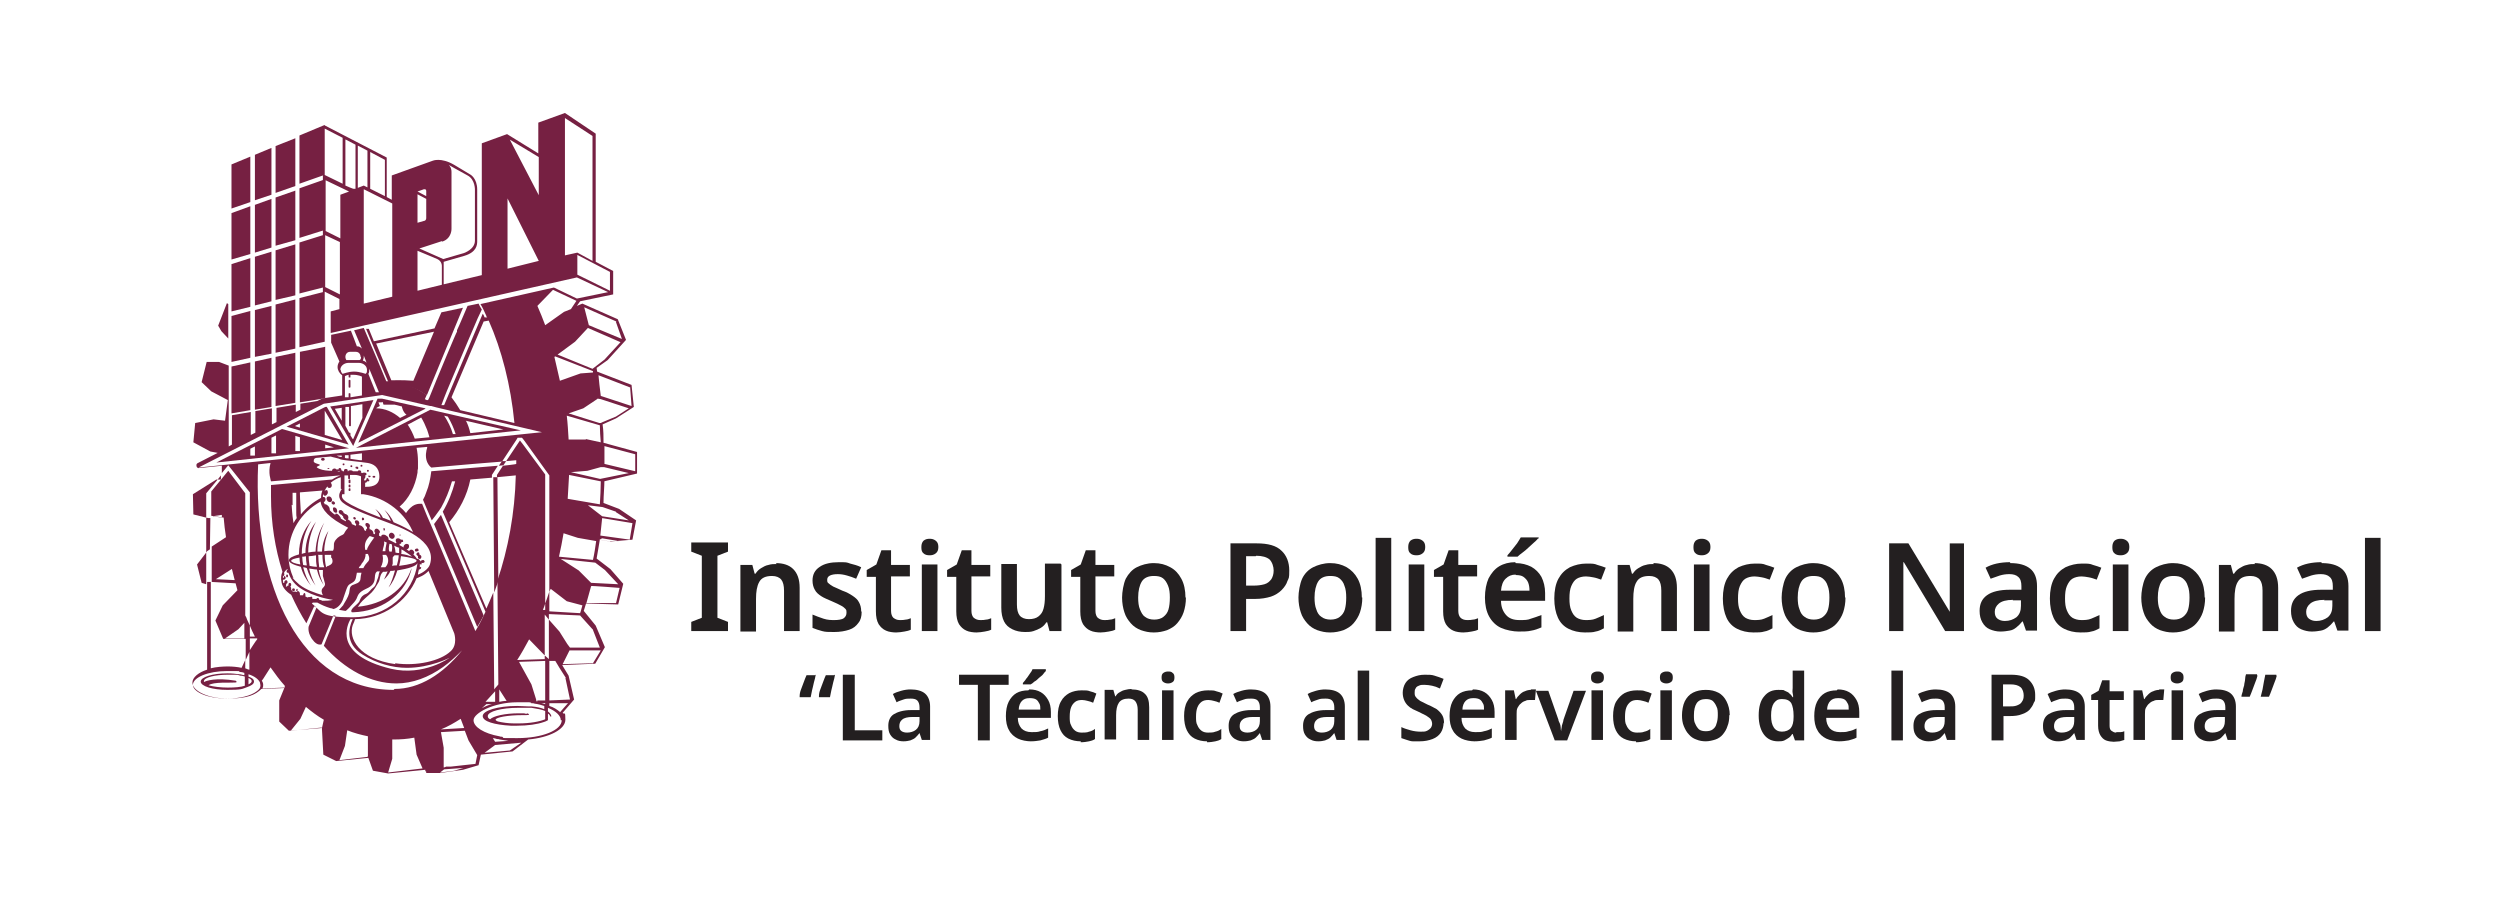 <?xml version="1.0" encoding="UTF-8"?>
<svg id="Layer_1" xmlns="http://www.w3.org/2000/svg" version="1.1" viewBox="0 0 544.3 195.6">
  <!-- Generator: Adobe Illustrator 29.0.0, SVG Export Plug-In . SVG Version: 2.1.0 Build 186)  -->
  <defs>
    <style>
      .st0 {
        fill: #231f20;
      }

      .st1 {
        fill: #6f1d46;
      }

      .st2 {
        fill: #762042;
      }
    </style>
  </defs>
  <g>
    <g>
      <path class="st1" d="M-1607,87h0l7.8-18.9-4.7,1-1.5,3.5-13.2,2.8-1.1-2.7h-.6c0,0,4.9,11.7,4.9,11.7,3.1.3,5.8,1,8.2,2.7M-1605.5,73.3l-4.5,10.7c-2.4-.2-4.8,0-4.8,0l-3.3-8,12.7-2.6h0Z"/>
      <path class="st1" d="M-1596.1,137.5c.5-.8,1-1.7,1.4-2.5l-8.2-19.3-1.1-2.6c-.5.7-1,1.3-1.5,2l.9,2.2,8.5,20.2h0Z"/>
      <polygon class="st1" points="-1650.4 74.8 -1650.4 67.2 -1650.7 67.1 -1652.5 71.9 -1651.8 73.2 -1650.4 74.8"/>
      <path class="st1" d="M-1568.8,105.9h-.5c0,1.6,0,3.2-.2,4.9l-7-1.2c0-1.7.2-3.4.3-5.2l6.9,1.4v-.5l-6.5-1.5,3.6-.3,2.9-.8h.7l5.4,1.3-6.4,1.3.4.7.6-.2,7.2-1.7v-4.7l-7.3-2h0c0-1.4,0-2.7-.2-4l2.9-1.3,3.9-2.5-.5-4.8-7.5-2.9h0c0-.3,0-.5,0-.8l2.4-1.7,4-4.4-1.8-4.5-7.7-3.4-1.2.5.7-1,7.2-1.5v-5.1l-3.8-2v-27.9h0l-6.7-4.5-5.8,2.1v6.7l-6.8-4.2-5.5,2v28.7l-8.3,2v-4.9l4.5-1.3c2.7-.8,2.8-2.4,2.8-3.2v-11.2c0-2.5-1.5-3.3-1.5-3.3l-3.5-2.1c-2.9-1.7-4.7-.9-4.7-.9l-8.9,3.2v5.3l-1.1-.6v-8.6l-13.5-7v.7l3.9,2v10l-3.9-1.9v-10.2h0v-.7l-5.5,2.3v10.5l5.1-1.8v1l-5.1,1.8v10.8l5.1-1.6v1l-5.1,1.6v11.1l5.1-1.3v1l-5.1,1.3v10.7l5.5-1.2v-10.2h0v-.7l3.2,1.6v2.2l-1.9.5v4.7l53.6-12.1,6.8,3.2-6.8,1.4-5-2.4-16,3.6c.5.8.9,1.7,1.3,2.6,0,0,0,.2.2.3h-.6s-.2-.6-.4-.8l-8.4,19.9h-.6c0,0,1.2-3.1,1.2-3.1l4.6-10.9,1.2-2.8.6-1.4.3-.7.9-1.9c-.3-.5-.6-1-.7-1.3l-2.4.5-1.5,3.5-.3.7-.5,1.1v.3c0,0-4.5,10.6-4.5,10.6l-1.3,3.2-.2.5-.3.6h-.3l-.4-.2.4-.9c-2.3-1.7-5.1-2.7-8-3h-.8l-2-4.8-2.9-6.8-2.1.5,1.7,4c-.3-.3-.6-.5-1-.5h0c0,0-1.3-3.4-1.3-3.4l-4.3.9v1.7l1.8,4.1c-.2.3-.4.7-.4,1.2s.4,1.4,1,1.8v4.4l-4,.6h-.2l-1.2.6-3.7.6v1.3l-1,.5v-1.6l-4.2.7v3.1l-1,.5v-3.5l-3.6.6v4.7l-1,.5v-5l-4.1.7v6.4l-.7.4v-17.6l-2.1-.8h-2.7l-1.1,4.4,2.1,2,3.6,1.9c-.2,1.5-.4,3-.6,4.5l-2.5-.3-4,.8-.4,4.2,3.7,2,1.6.3-4.3,2.2c-.3,0-.4.4-.3.7,0,.3.4.5.6.4l4.9-.5v1.6l1.4-1.7,4.7,5.9v29c.3.8.7,1.6,1.1,2.4h-1.1v-2.4c-.2-.4-.4-.9-.6-1.3,0-.3-.2-.6-.4-.9v-26.6l-3.7-4.9-3.7,4.5v5.3l2.7.4c0,1.4.3,2.9.5,4.2l.5,3.9.8,3.1c.2.8.4,1.6.6,2.4l-4.1-.2,3.6-2.3c-.5-2.2-.9-4.5-1.3-6.9l-3.2,2.1v7.7l5.2.3c0,.5.3,1,.4,1.5l-3.2,3.3-1.6,3.3,1.7,4h4.9v4.6l.9-2h0v-2.7h1.6v.2c0,0-1.7,2.5-1.7,2.5v4.1c-.3,0-.6-.2-.9-.3v-1.8l-.8,1.7c-.9-.2-2-.3-3-.3s-2.6.1-3.7.4v-18.8h-.8v19.1c-1.9.6-3.2,1.7-3.2,2.8,0,1.9,3.5,3.5,7.8,3.5s6-.9,7.2-2.1l5-.2-1.1,2.7v4.6l2.1,2,7.2-.6v.2l.3,5.6,2.8,1.4,7-.7,1,2.8,3.3.6,8.1-.8v.3c0,0,.2.1.2.1v.3h3l5-.7,3.4-1,.5-2.3,6.9-.7,3.4-2.6c4.6-.4,8.1-2.2,8.1-4.3s-.2-1-.6-1.5l2.5-2.9-1.2-5.2-1.4-2.3,7.2-.3,2.1-3.6-2-4.7-2.6-3.2c.2-.5.3-1.1.5-1.6l7,.2,1.1-4.5-2.8-3.2-3-2.3c.2-1.3.5-2.7.7-4.1l2.3.4,4.8-.4.8-4.2-3.7-2.5-3.4-1.3c0-1.7.2-3.4.2-5.1h-.3v.5ZM-1568.6,98.1l6.8,1.8v3.7l-6.7-1.6h0v-4c0,0,0,0,0,0h-.1ZM-1582.8,43.5l-6.3-12.1,6.3,3.8v8.2h0ZM-1589.5,44.3l6.8,13.6h0l-6.8,1.7v-15.4h0ZM-1609.2,43.3l1.9,1v4.2c0,.3-.2.6-.5.6l-1.4.4v-6.3h0ZM-1604.8,57.5c1.1.5,1,1.6,1,1.6v4l-5.3,1.3v-8.7c1.3.5,3.5,1.5,4.3,1.8M-1603.7,53.7c2.1-.7,2-2.8,2-2.8v-12.4c0-1-.6-1.5-.6-1.5,0,0,2.4,1.4,4.1,2.3,1.7.9,1.6,3.2,1.6,3.2v11c0,1.9-2.4,2.7-2.4,2.7l-4.5,1.3-5.2-2.3s2.8-.9,4.9-1.6M-1607.7,42.3h0c.3,0,.5,0,.5.4v1.1l-1.9-1h0l1.4-.5ZM-1616.3,43.8l-3.2-1.6v-8l3.2,1.7s0,7.9,0,7.9ZM-1622.1,42v-9.2l2.1,1.1v8l-.8-.4-1.3.5h0ZM-1624.8,31.4l2.1,1.1v9.6h-.4c0,0-1.8-.7-1.8-.7v-10h.1ZM-1629.2,40.2l5.2,2.5-1.9.7v9.5l-3.2-1.6v-.7h0v-9.7h0v-.8h0ZM-1629.2,63.6v-.7h0v-10h0v-.7l3.2,1.5v11.4l-3.2-1.6h0ZM-1620.8,42.3l6.2,3.1v20.3l-6.2,1.5s0-24.9,0-24.9ZM-1577,56.7v-29.9l6,3.9v27.2l-3.3-1.8-2.7.6ZM-1574.3,56.6l7.1,3.7v4.1l-7.1-3.5v-4.3ZM-1653.7,113.4l2-.3v.6s-2-.3-2-.3ZM-1646.8,140.1h-4.2l2.9-2,1.3-1.4v3.4h0ZM-1574.2,118.1l4,.7c-.2,1.4-.4,2.8-.7,4.1l-7.4-.7c.4-1.7.7-3.4,1-5.1l3.1,1ZM-1580.5,134h0v-4.1c-.3.9-.6,1.8-.9,2.6v1.4h-.5c.2-.5.4-1,.5-1.4v-28.1l-4.8-6.5-.7-.9-.8,1.2-2.2,3.3,2.2-.2v.8h0c0,0-2.9.4-2.9.4l-1.3,2v.5l4.1-.4c-.2,8.3-1.7,16.1-4,22.9l.2,22.6c0,.2-.8.9-.9,1.1h0l-.2-21.1c-.5,1.2-1,2.4-1.5,3.5l-8.1-18.8c2.2-2.6,3.9-5.8,4.6-9.3l4.7-.4v-.6l1.3-2-14.5,1.2c-.2,1.6-.5,3.2-1.1,4.6-.2.6-.4,1.1-.7,1.6l.7,1.7,1.2,2.8c.5-.6,1-1.3,1.5-2,.2-.2.3-.5.5-.7,1-1.8,1.8-3.7,2.4-5.8h.7c-.6,2.3-1.5,4.6-2.7,6.6l1.2,2.8,8.1,19h0c-.7,1.5-1.4,2.9-2.2,4.2h0c0-.1-8.6-20.6-8.6-20.6l-1.2-2.8h0l-.7-1.6-1.1-2.7s-1.1-.2-2.1.5c-.7.5-1.2,1.2-1.4,1.5-.4-.5-.9-1-1.4-1.4,2-1.7,3.4-4.4,3.9-7.4,0-.3,0-.6,0-.9v-1.5c0-1,0-2-.3-3l2.3-.2v.2c-.2.6-.5,1.9,0,3.1.2.4.4.8.9,1.2l9.2-.8,6.2-.5,3.1-4.7.3-.5h.9c0,0,.6.7.6.7l5.4,7.5v25.5c0-.3.2-.5.3-.8l3.5,2.7,3.4.9c-.2.6-.3,1.2-.5,1.7l-6.7-.4v-.2ZM-1589.7,153.7c-.6,0-1.1.1-1.6.2v-2.7l1.6,2.5ZM-1594.4,153.9l2.1-2.3v2.3h-2.1ZM-1593,154.3c-.8.2-1.5.5-2.2.9l1-.9h1.2ZM-1631.9,132.2h1c.9.5,1.8.9,2.8,1.2.2,0,.5.1.7.2.4-.1.8-.3,1.2-.7.4-.4.8-1,1-1.8,1-2.9.8-2.6,2-3.3.8-.5.7-1.3.9-2.1h1c0,.4-.2.9-.2,1.2,0,1.1-1.2,1.2-1.8,1.5-.7.4-.5,1-.7,1.8s-.9,1.9-1.2,2.4c0,.1,0,.2-.2.3-.3.3-.6.7-.8.9.5,0,1,.2,1.5.2.3-.3.7-.6,1-1,.6-.6,1.1-1.2,1.3-1.6.4-.9.4-1.4,2.1-2.2,2.8-1.2,1.4-2.9,2.3-3.7h0c.2,0,.4,0,.6,0-.3.5-.2.9-.4,1.4-.3.6-.4,1.7-1,2.1-.6.4-.9,1.1-1.6,1.4-.6.2-1.1.6-1.4,1.5,0,.4-.8.9-1.3,1.4-.4.4-.7.8-.4,1.1h.4c5.7-.2,10.8-3.5,12.4-8.7,0-.3.2-.6.2-.9-1.6,4.8-6.2,7.9-11.7,8.4.2-.2.4-.5.5-.7.6-.8,1.8-1.7,2.5-2.4s1.1-1.6,1.5-2.2c.4-.6.2-1.6,1-2.3.3,0,.7,0,1,0-.2.5-.4.9-.8,1.8.7-.7,1.1-1.2,1.4-1.9.3,0,.6,0,1,0-.4,1.4-.8,2.7-1.4,3.7.8-.9,1.5-2.3,1.9-3.7,2.4-.4,4.1-.9,4.4-1.6h0c-.9,6.7-6.8,11.8-14.1,11.8s-6.5-1.1-8.9-3M-1636.4,111.1v-2.7h.8v4.3c0,.4,0,.8,0,1.2-.3.4-.5.7-.7,1.1,0-.6-.3-2-.4-4M-1634.8,108.6v-.3l4.9-.4c-.2.5-.3,1-.3,1.6-1.7.9-3.2,2.1-4.4,3.6,0-1-.2-3.2-.2-4.5M-1626,103.5c0-.2-.2-.3-.5-.3h-.3c0,0-.2-.2-.4-.2s-.5.2-.5.4,0,0,0,0c-1,0-2,0-2.7-.4-1.2-.5-.4-.5,0-.8.3-.3-1.3-.3-1.3-.9s.3-.6.5-.7l3.2-.3c.6.2,1.8.4,2.1.6.4.2,4.9.6,6,.8,1.1.2,2.5.8,2.5,3s-2.2,2.2-3.1,2.2v-.9c0,0,0,0,0,0,.2,0,.4,0,.4-.3s0,0,0,0h.2c.2,0,.3,0,.3-.2s0-.2-.2-.2h0c0-.2,0-.3-.2-.3s-.2,0-.2.2,0,0,0,0c0,0-.2,0-.2.2s0,0,0,0h-.3v-.3c.3-.3.3-.6.2-.8.2,0,.3,0,.3-.3s-.2-.3-.5-.3-.3,0-.4,0h0c0,0-.2,0-.4,0,0,0,.2,0,.2,0s0,0,0,0h0c0-.2-.2-.3-.3-.3s-.4,0-.4.2,0,0,0,0h-1.1c0,0-.2-.2-.5-.2s-.4,0-.5.2h0v-.2c0-.2-.2-.3-.4-.3s-.4,0-.4.3,0,0,0,.2h-.3c0,0,0-.2-.3-.2v-.2c0,0,0-.3-.3-.3s-.3,0-.3.3,0,.3.3.3c0,0,0,0,0,.2h-.5M-1636.1,126.9c-.7-1.6-1.1-3.3-1.1-5.1,0-5,2.8-9.3,7-11.6.2,1.7,1.8,3.6,6,5.7-.2.2-.6.7-.8,1.1-.2.5-.7.5-1.1.8-.5.3-1.3,1.1-1.2,1.9,0,.5,0,.9-.2,1.2-.7,0-1.3,0-1.9,0,0-1.6.4-3.1.9-4.4-.8,1.2-1.3,2.8-1.4,4.5h-1c0-2.3.6-4.5,1.5-6.3-1.1,1.7-1.8,3.9-1.9,6.3-.5,0-1.1,0-1.6.2,0-2.5.7-4.8,1.7-6.7-1.4,1.8-2.3,4.2-2.3,6.8-.3,0-.5,0-.8.2h0c0-2.7.8-5.2,2.1-7.2-1.7,1.9-2.7,4.4-2.7,7.1s0,.2,0,.2c-1.4.4-2.2.8-2.2,1.3s1,1,2.6,1.4c.4,1.5,1.2,2.9,2.2,4.1-.8-1.2-1.3-2.5-1.7-4,.3,0,.6,0,.8.2.4,1.4,1.1,2.7,1.9,3.8-.6-1.1-1.1-2.4-1.4-3.7.5,0,1.1.2,1.7.2.3,1.3.8,2.4,1.5,3.4-.5-1-.9-2.1-1.1-3.3h.9v1.3c.4,1.7.8,1.8,0,2.6-.5.5-.2,1.2,0,1.6-1.7-.5-3.7-1.2-5.1-2.3-.7-.6-1.2-1.1-1.6-1.6M-1613.1,120.3v1.1c-.3,0-.5,0-.8,0,0-.6-.2-1.3-.3-1.5.4.2.8.4,1.2.5M-1614.8,119.6c.2.8,0,1.3,0,1.6h-.5c-.2-.3-.2-.8,0-1.7h0c.2,0,.5,0,.7.2M-1616.2,121.1h-.6c0-.9.5-1.5.3-2.1.2,0,.4.2.6.2,0,.2-.3,1.1-.3,1.9M-1620.1,120.8h-.5c0-.9-.2-1.8,1-3,.3,0,.6.2.9.3h0c-.2.3-1.3,1.7-1.6,2.6M-1627.9,122.5c.5,1.1,0,1.5-.7,1.8-.2,0-.4.2-.5.3-.2-.9-.3-1.8-.3-2.7h1.4v.7M-1634.3,122.3c.2,0,.5,0,.8,0,0,.7,0,1.4.2,2-.3,0-.5,0-.8,0,0-.6-.2-1.2-.2-1.8M-1634.6,124c-1.2-.2-2-.5-2-.8s.7-.5,1.8-.7c0,.5,0,1.1.2,1.6M-1632.9,122.1c.5,0,1,0,1.6-.2,0,.9,0,1.7.2,2.5-.6,0-1.1,0-1.6-.2,0-.7-.2-1.4-.2-2.2M-1630.8,121.9h1c0,1,0,1.9.4,2.7h-1.1c0-.8-.2-1.7-.2-2.6M-1621.4,124c.8-.9,1-1.6,1-2.3h.5c.3.6.5,1.3,0,1.8-.3.3-.6.7-.9,1.3h-1c0-.3.3-.5.6-.8M-1616.8,121.9h0c.3,0,.5,0,.8,0,0,0,0,.2,0,.2.5.7.4,1.8-.3,2.5h-1c.4-.7.6-1.6.4-2.6M-1614.7,124.4l.2-.7v-1.3c0,0,.2-.3.4-.5h.9c0,.7-.2,1.5-.4,2.2-.3,0-.7,0-1.1,0M-1612.7,122.2c2.1.3,3.3.6,3.3,1s-1.4.8-3.8,1.1c.2-.7.3-1.4.4-2.1M-1612.6,121.5v-.9c.3.2.6.3.8.5.6.4,1.1.7,1.5,1.1-.6-.2-1.4-.5-2.4-.6M-1609.7,117.2c-1.2-.8-2.7-1.6-4.6-2.4-.5-1-1.1-1.9-2-2.7.6.8,1.1,1.5,1.4,2.4-.5-.2-1-.4-1.5-.6h-.2c-.4-.8-.9-1.4-1.7-2,.5.6.9,1.1,1.2,1.9-8.3-3.2-8.7-4.1-8.4-5.1h.5v-4.1h.8v.6c0,0,0,.2.2.2s.2,0,.2-.2v-.7h1.1c.5,0,1,.2,1.3.3v3.9h.5c5.1.8,9.3,4.2,11,8.7M-1621.2,101.2h-.4c-.8,0-1.5-.2-2.1-.3v-.9l2.5-.3v1.5ZM-1624.1,100.8c-.3,0-.6,0-.8,0v-.6h.8v.7ZM-1625.6,100.6c-.5,0-.9-.2-1.1-.3h1.1c0,0,0,.3,0,.3ZM-1625.6,107.6c-.3.4-.8,1.3-.4,2.1.4,1.1,2.4,2.2,9.7,4.9,3.5,1.3,11.6,4.1,9.9,9.4-.3,1-1.7,1.9-2.6,2.2v-.2h0s0-.5.2-.9c0,0,.2,0,.3,0,.2,0,.2-.3.2-.4,0,0-.2,0-.3,0v-.7c.2,0,.3.2.4,0v-.3h0c0,0,.3,0,.5,0s.2-.3,0-.5c0,0-.3,0-.5,0,0,0-.2.2-.2.3,0,0,0-.2-.2-.3-.2-.3-.5-.4-.6-.3-.2-.3-.4-.6-.8-1h0c.2-.2.3-.5,0-.8-.2-.3-.6-.3-.8,0,0,0,0,0,0,.2-.2,0-.4-.3-.6-.4,0,0,.2,0,.3,0,.3-.2.3-.6.2-.9-.2-.2-.6-.3-.9,0-.2.2-.3.4-.2.6-.3-.2-.6-.3-.9-.5v-.3h.2c0,0,.2-.2.2-.4h.3c0,0,0-.3,0-.4,0-.2-.3-.2-.4,0h0c-.3-.4-.7-.5-1-.3-.2.2-.2.5,0,.8h0s0,0,0,.2c-.5-.3-1-.5-1.6-.8,0-.2,0-.6-.4-.8-.3-.3-.8-.4-1.1-.2,0,0,0,.2,0,.3-.2,0-.3,0-.5-.2,0,0,0-.3,0-.4h0c.3-.2.3-.6,0-.8-.2-.3-.6-.4-.8-.2-.2.2-.3.6,0,.8,0,0,0,.2,0,.3h0c0,0-.2,0-.3,0,0-.3,0-.6-.4-.8-.2,0-.3-.2-.5-.2h0c0,0,0-.3,0-.4h0c.2,0,.2-.4,0-.7-.2-.2-.5-.3-.7-.2-.2,0-.2.4,0,.7,0,0,0,0,.2,0v.4h0c0,0-.2,0-.3.2v.3c0,0-.3,0-.4-.2,0-.3-.2-.6-.6-.9-.2,0-.5-.2-.7-.2,0,0,.2,0,.2-.2,0-.2,0-.5-.2-.7-.3-.2-.6,0-.7,0,0,.2,0,.5.2.7h.2c0,0-.2,0-.2.2v.2c-.3,0-.6-.3-.9-.4,0-.2,0-.4-.3-.6-.2-.2-.4-.4-.6-.4.2-.2.2-.6,0-.9-.2-.2-.4-.3-.6-.3h0c0,0-.2-.2-.3-.2,0,0,0-.3-.2-.4-.2-.3-.5-.3-.7-.2-.2,0-.2.5,0,.7s.4.3.6.3v.2s0,0,.2,0c0,.2,0,.3.2.5,0,.2.3.3.4.3v.3c-.4-.2-.8-.4-1.1-.6,0-.2,0-.4-.3-.6-.3-.4-.7-.6-.9-.4v.2c-.5-.3-.9-.7-1.2-1,0-.2,0-.6-.3-.9s-.6-.5-.8-.4c0-.2-.2-.3-.2-.5,0,0,.3-.2.3-.3.2-.3,0-.7-.2-.8h-.3c0-.3,0-.5,0-.7,0,.2,0,.3.2.4s.5,0,.7-.4c.2-.3,0-.7,0-.8-.2,0-.4,0-.6.3.2-.4.4-.8.7-1.1,0,0,0,.3.2.3.3,0,.6,0,.7-.3s0-.6-.2-.8c.7-.6,1.5-1,2.2-1.2v2.5h.2ZM-1638.3,126.8h-.2v-.5s0,0,0,0,.2,0,.2-.3,0-.3,0-.3c.3-.7.8-.9.8-.9v.2c0,0-.2,0-.2.3s0,.3.2.3h.2c.3.9,1,2.3,2.5,3.3,3.1,2.1,7.2,2.6,7.2,2.6-.8.2-1.6.2-2.4.2,0-.1-.3-.2-.6-.2h0c0-.2,0-.4-.3-.4s-.3.1-.3.2h-.9v-.2c0-.2,0-.3-.2-.3s-.2,0-.2.1h-.3c-.1,0-.3,0-.4.1,0,0-.2-.2-.4-.2v-.3c0-.3,0-.5-.2-.5s-.3.2-.3.5,0,0,0,0h-.7v-.3c0-.3-.2-.6-.4-.6s-.2,0-.3.2c0,0-.2-.1-.3-.1h-.6c0-.2,0-.3-.3-.3v-.2c0-.2,0-.4-.2-.6,0,0,.2-.2.2-.4s0-.4-.3-.4-.3.2-.3.4v.2c0,0-.3,0-.3.2h0c0,0-.2,0-.2.1h0s0-.3,0-.4v-.3c.2,0,.3-.2.3-.4s-.2-.4-.3-.4-.4.2-.4.4,0,0,0,.2c0,0-.2,0-.2,0,0,0,0-.3,0-.5v-.3h.2c.2,0,.4-.2.4-.4s-.2-.4-.4-.4M-1623.7,135.9h.5c-.9,1.9-1.7,5.3,2.1,7.7,3,1.9,6.5,2.9,9.7,2.9,5.1,0,9.3-2.2,9.3-2.2,0,0-5.6,4.1-12.8,2.4-12.8-3.1-9.4-9.7-8.8-10.8M-1613.9,145.6c-8-1.1-10.3-5.7-9.3-8.5.3-.6.4-1,.5-1.3,6.1-.1,11.3-3.8,13.4-8.9.5-.2,1.7-.6,2.6-1.6l5.6,13.6s.8,2.5-.8,3.9c-2.2,2.1-7.4,3.3-12.1,2.6M-1579.1,78.7l8.2,3.2h0v.3l-2.7.2-4.5,1.6c-.4-1.8-.8-3.5-1.2-5.2M-1572.6,96.7h-3.7c0-1.7-.2-3.5-.4-5.2l7.2,2.1c0,1.2,0,2.5.2,3.7l-3.2-.7h0ZM-1562.8,85.5l.3,4-6.7-2.2h0l-.3-2.5-.2-2,7,2.7h-.1ZM-1570,87.8h.7c0,0,6.1,2.1,6.1,2.1l-2.8,1.8-2.9,1.2-.4.2h-.3l-6.7-2.1,3.2-1.1,3-2h.1ZM-1565.9,71.2l1.3,3.7-7.2-3-1-3.9,7,3.1h-.1ZM-1572,72.4l7.1,3.1-3.5,3.8-2.6,2-7.6-3.1,3.8-2.8,2.7-2.9h0ZM-1579.6,64.1l5.1,2.4-1.2,1.8-1.5.6-4.1,2.9c-.5-1.4-1.1-2.8-1.7-4.2l3.4-3.5h0ZM-1601.7,87.5l7-16.5,1.1-.2c2.8,6.3,4.8,14,5.6,22.3l-11.8-2.8c-.6-1-1.2-1.9-1.9-2.8M-1617.5,86.5h-.7l-1.6-4c.2-.3.2-.6.2-1s0,0,0,0l2.1,5.1ZM-1620.2,80.2c-.2-.3-.5-.5-.9-.6,0-.3.2-.5.2-.8v-.3l.7,1.8h0ZM-1621.4,78.8c0,.3,0,.5-.3.7h-2.9c0-.2-.2-.4-.2-.7,0-.6.4-1.1,1-1.1h1.3c.6,0,1,.5,1,1.1M-1626,81.6c0-.8.8-1.5,1.8-1.5h2.2c1,0,1.8.7,1.8,1.5s0,.6-.3.9h0s-1.3-.5-2.5-.5-2.5.5-2.5.5h0c-.2-.2-.4-.5-.4-.8M-1624.9,83s.3-.2.8-.3v.4c0,0,0,.2.2.2s.2,0,.2-.2v-.4h.6c1.2,0,1.9.4,1.9.4v4.1l-2.5.4v-.7c0,0,0-.2-.2-.2s-.2,0-.2.2v.7h-.8c0,0,0-4.5,0-4.5h0ZM-1656.9,102.8l27.3-13.9,12.7-1.9,9.6,2.2.9.2h.2l1.1.3h0l23,5.4-74.8,7.7h0ZM-1643.5,151c0,.2-.3.4-.6.6-1.3,1-3.7,1.6-6.5,1.6-4.1,0-7.4-1.4-7.4-3s3.3-3,7.4-3,2,0,2.9.2c.3,0,.6.1.9.2v.5c-.3,0-.7-.2-1.1-.2-.8-.1-1.6-.2-2.6-.2-3.2,0-5.8.8-5.8,1.8s2.6,1.8,5.8,1.8,3.2-.2,4.3-.6c.9-.3,1.5-.7,1.5-1.2s-.4-.8-1.2-1.1v-.5c1.3.4,2.2,1.1,2.5,1.8,0,.2,0,.4,0,.6,0,.3,0,.6-.3.9M-1648.7,149.3c-4.3-.7-6.4,0-6.9.3v-.2c0-.8,2.4-1.4,5.2-1.4s1.9,0,2.7.2c.4,0,.7.1,1,.2v2c-.9.3-2.2.4-3.7.4s-3.2-.2-4.2-.5c1-.8,4.9-.5,5.7-.6.8,0,.2-.4.2-.4M-1645.9,148.7c.4.2.7.4.7.7s-.3.5-.7.7v-1.4ZM-1638.2,150.8l-4.8.2c.2-.3.2-.5.2-.8s0-.6-.3-.9l.3-.4,1.6-2.5c1,1.4,2,2.8,3.1,4v.4h0ZM-1630,159.4l-6.7.7,2.1-2.6,1.2-2.6c1.2,1,2.5,2,3.9,2.8l-.4,1.8h0ZM-1620.1,165.9l-6,.7,1.2-3.1.5-3.4c1.5.6,3,1,4.5,1.3v4.4h-.2ZM-1615.6,169.3l.9-3v-4.2h.3c1.5,0,3-.1,4.5-.4l.5,3.7,1.3,3-7.6.9h0ZM-1614.3,151.2c-20.2,0-30.7-22.6-29.5-49.1l2.7-.3c-.6,2.2,0,3.8,0,4l15.1-1.3c-.5.2-1.2.5-1.8.9l-13.3,1.2v2.5c0,5.8.9,11.4,2.5,16.4-.3.6-.4,1.4-.2,2.3.2,1.1,1,2,2.1,2.7,1,2.2,2.1,4.3,3.3,6.2l1.7-3.7c.4.2.3.2.5.3l-1.7,4.1s-.4,1.6,1.2,3.3c.7.7,1.2.7,1.6.6l2.6-6.3c.2,0,.3,0,.5.1l-2.6,6.5c4.6,5.2,10.2,8.2,15.8,8.2s7-1.3,10.2-3.6c1.4-1,2.8-2.3,4.1-3.6-4.2,5.2-9.3,8.4-14.7,8.4M-1599,159.6l-5.1.3c1.5-.6,2.9-1.4,4.3-2.3l.8,2.1h0ZM-1601,168.8l-3.2.4.9-.7,4.2-.3-2,.6h0ZM-1596.5,167.3l-5.4.6h-1.1c0,.1-.5.2-.5.2v-4.3l-.6-3.4,5.2-.3.8,2.1,1.9,3.2-.4,2h0ZM-1589,164.4l-5.5.5,2.3-1.7,5.7-.5-2.5,1.7ZM-1592.8,161.7c.3,0,.6.1.9.2.2,0,.4,0,.6.1.6.1,1.2.2,1.9.3l-2.9.2-.5-.8ZM-1577.7,157.9c0,2.2-4.3,3.9-9.6,3.9s-2.3,0-3.4-.3c-.2,0-.4,0-.6-.1-3.3-.6-5.6-2-5.6-3.5s4.3-3.9,9.5-3.9,2.1,0,3.1.2c.2,0,.5,0,.7.1.8.1,1.5.3,2.1.5v.7c-.7-.3-1.6-.5-2.7-.6h-.7c-.8,0-1.6-.1-2.5-.1-4.2,0-7.5,1-7.5,2.2s2.6,1.9,6.1,2.1h1.4c2.3,0,4.4-.3,5.8-.8.4-.1.7-.3.9-.4v-.9h0v-.5c.2,0,.3.2.5.5,0,0,0,.2.2.1,0,0,0-.6-.7-1.1h0v-.8c1.7.7,2.8,1.7,2.8,2.7M-1583.1,153.7h-.2v-.5c0,0-1.1-3.2-1.1-3.2l-2.7-4.9,5.7-.2v8.6h-1.7v.2ZM-1581.4,154.1v.3c-.3,0-.6-.2-.9-.2h.9ZM-1585.4,156.5c-.2,0-.4,0-.6-.1h-1.1c-3.1,0-5.6.6-6.3,1.3-.4-.2-.5-.4-.5-.7,0-1,3-1.8,6.7-1.8s1.4,0,2.1,0h.7c1.3.2,2.3.4,3,.7v1.8c-1.2.5-3.3.9-5.8.9h-1c-1.3,0-2.5-.2-3.4-.4-.4-.1-.6-.3-.6-.4,0-.5,2.6-1,5.8-1h.8c.8,0,.9-.2.3-.4M-1578.2,156c-.6-.5-1.3-1-2.3-1.3v-.6h4.1c0-.1-1.8,2-1.8,2h0ZM-1576.9,148.7l1,4.7-4.5.2v-8.6h1.3l.9,1.5,1.4,2.2h-.1ZM-1571.1,145.5l-6.5.2,1.5-3h6.8l-1.7,2.8h-.1ZM-1571,137.9l1.6,4.1h-6.5l-.6-.8-1.7-2.7-2.3-2.6v8.6h0l-.9-.8v.8l-6,.2c.9-1.4,1.8-3,2.6-4.5l3.3,3.4h0c0,.1,0-8.8,0-8.8l.9,1.1v-1.2l6.8.3,2.7,3h0ZM-1565.9,132.3h-6.4c0-.1,1-3.7,1-3.7h0c0-.1,6.2.4,6.2.4l-.8,3.4h0ZM-1568.3,125.2l2.9,3.1-5.8-.3h0l-.5-.5-2.2-2.2-3.9-2.5,7.5.8s2.1,1.6,2.1,1.6ZM-1567.3,118.9l-2.3-.4.6-.3,3.6.6h-1.9ZM-1562.9,118.6l-6.5-.9.4-3.8,6.6,1.1-.6,3.6h0ZM-1565.9,112.5l2.8,1.8-5.8-.9-3.1-2.4,3.2.4,2.9,1h0Z"/>
      <polygon class="st1" points="-1591.4 102.4 -1590.4 102.4 -1589.8 101.4 -1590.8 101.5 -1591.4 102.4"/>
      <polygon class="st1" points="-1654.3 120.6 -1654.3 113.9 -1654.6 113.9 -1655.1 113.7 -1655.2 121.3 -1655 121.1 -1654.3 120.6"/>
      <path class="st1" d="M-1651.9,104.5l-.7.9h.7v-.9"/>
      <polygon class="st1" points="-1657.2 123.9 -1656.2 128 -1655.2 128.2 -1655.2 121.3 -1657.2 123.9"/>
      <polygon class="st1" points="-1652.7 105.4 -1652.9 105.4 -1658 108.7 -1657.9 113 -1655.1 113.7 -1655.1 108.4 -1652.7 105.4"/>
      <path class="st1" d="M-1592.5,130c.3-.8.6-1.7.9-2.5l-.2-22.6h-.9l.2,25.1Z"/>
      <polygon class="st1" points="-1635.8 31.1 -1640 32.9 -1640 43.1 -1635.8 41.6 -1635.8 31.1"/>
      <polygon class="st1" points="-1635.8 77.9 -1640 78.8 -1640 89.5 -1635.8 88.8 -1635.8 77.9"/>
      <polygon class="st1" points="-1635.8 66.3 -1640 67.4 -1640 77.8 -1635.8 76.9 -1635.8 66.3"/>
      <polygon class="st1" points="-1635.8 42.5 -1640 44 -1640 54.6 -1635.8 53.3 -1635.8 42.5"/>
      <polygon class="st1" points="-1635.8 54.3 -1640 55.6 -1640 66.4 -1635.8 65.3 -1635.8 54.3"/>
      <polygon class="st1" points="-1641 67.6 -1644.6 68.5 -1644.6 78.8 -1641 78 -1641 67.6"/>
      <polygon class="st1" points="-1641 55.9 -1644.6 57 -1644.6 67.6 -1641 66.6 -1641 55.9"/>
      <polygon class="st1" points="-1641 79 -1644.6 79.7 -1644.6 90.2 -1641 89.6 -1641 79"/>
      <polygon class="st1" points="-1641 44.4 -1644.6 45.7 -1644.6 56 -1641 54.9 -1641 44.4"/>
      <polygon class="st1" points="-1641 33.3 -1644.6 34.8 -1644.6 44.7 -1641 43.4 -1641 33.3"/>
      <polygon class="st1" points="-1645.6 68.8 -1649.6 69.8 -1649.6 79.8 -1645.6 79 -1645.6 68.8"/>
      <polygon class="st1" points="-1645.6 46 -1649.6 47.4 -1649.6 57.6 -1645.6 56.3 -1645.6 46"/>
      <polygon class="st1" points="-1645.6 80 -1649.6 80.8 -1649.6 91 -1645.6 90.4 -1645.6 80"/>
      <polygon class="st1" points="-1645.6 35.2 -1649.6 36.9 -1649.6 46.5 -1645.6 45 -1645.6 35.2"/>
      <polygon class="st1" points="-1645.6 57.3 -1649.6 58.5 -1649.6 68.9 -1645.6 67.8 -1645.6 57.3"/>
      <polygon class="st1" points="-1629.3 76.5 -1634.8 77.7 -1634.8 88.6 -1629.3 87.7 -1629.3 76.5"/>
      <path class="st1" d="M-1628.1,89.5l5,8.6,4.4-10-9.4,1.4ZM-1625.6,89.8v2.9l-1.5-2.6,1.5-.2h0ZM-1623.3,96.7l-.5-.8v-.4c0,0,0-.2-.2-.2s0,0,0,0l-.8-1.5v-4.1h.8c0,0,0,4,0,4,0,0,0,.2.2.2s.2,0,.2-.2v-4.2l2.5-.4v3l-2,4.6h0Z"/>
      <path class="st1" d="M-1652.9,101.8l28.9-3.1-14.6-4.2s-14.3,7.3-14.3,7.3ZM-1645.6,98.7l1-.5v2h-1c0,0,0-1.5,0-1.5ZM-1641,96.4l1-.5v3.9h-1c0,0,0-3.4,0-3.4ZM-1635.8,96l1,.3v3h-1c0,0,0-3.2,0-3.2h0ZM-1629.3,98.6v-.8l1.9.6s-1.9.2-1.9.2Z"/>
      <path class="st1" d="M-1607.5,90l-9.4-2.1h-1c0,0-4.2,9.6-4.2,9.6l14.6-7.4h0ZM-1616.7,88.5l.2.6h2.4l1.6.4c0,0,.2,1.2,1,1.8l-1.4.7c-1.5-1.3-3.3-2.1-5.2-2.1h0c0,0,.8-.5.8-.5,0,0-.2-.5-.3-.8h.9Z"/>
      <path class="st1" d="M-1629,89.6h-.3l-8.4,4.3,13.5,3.9-4.8-8.3h0ZM-1625.5,96.8l-3.8-1.1v-5.3l3.8,6.4ZM-1635.8,93.7l1-.5v.9l-1-.3h0Z"/>
      <path class="st1" d="M-1606.3,90.3l-16.2,8.3,35.9-3.8-19.7-4.5h0ZM-1611.3,93.5l3-1.6c.5.8.9,1.7,1.3,2.7.2.5.3,1,.5,1.6l-3.2.3c-.4-1.1-.9-2.1-1.5-3M-1603.4,91.6l.8.2c.7,1.2,1.3,2.5,1.7,3.8h-.6c-.4-1.4-1.1-2.8-1.9-4M-1598.6,92.7l8.2,1.9-7.2.8c-.2-.9-.5-1.8-.9-2.6"/>
      <path class="st1" d="M-1629.7,100.8c-.2,0-.4,0-.4.3s.2.3.4.3.4,0,.4-.3-.2-.3-.4-.3"/>
      <path class="st1" d="M-1609,121.1c.2,0,.2-.3,0-.5,0,0-.3,0-.5,0s-.2.3,0,.5c0,0,.3,0,.5,0"/>
      <path class="st1" d="M-1609.2,122h0v.5c.2.2.5.3.6,0,.2-.2.2-.5,0-.7,0,0-.2,0-.3-.2v-.3c0-.2-.4-.2-.5,0-.2,0-.2.4,0,.5"/>
      <path class="st1" d="M-1628.7,109.1c-.3,0-.4.5-.2.8,0,.3.5.5.8.4s.4-.5.2-.8c0-.3-.5-.5-.7-.4"/>
      <path class="st1" d="M-1627.7,110.3c0,0-.2.4,0,.5.2.2.4.2.5,0,.2,0,.2-.4,0-.5,0-.2-.4-.2-.5,0"/>
      <path class="st1" d="M-1627.5,111.6c-.2,0,0,.5,0,.8.2.3.5.4.7.3s0-.5,0-.8c-.2-.3-.5-.4-.7-.3"/>
      <path class="st1" d="M-1622.7,114.1c0,0,0-.3,0-.4s-.3-.2-.4,0,0,.3,0,.4.3.2.4,0"/>
      <path class="st1" d="M-1620.9,114.2c0,0,0-.3,0-.4s-.3-.2-.4,0v.4c0,0,.3,0,.4,0"/>
      <path class="st1" d="M-1616.3,116.5v-.3c0,0-.3-.2-.3,0v.4c0,0,.2.2.3,0"/>
      <path class="st1" d="M-1612.8,117.7v-.2h-.2v.2h.2"/>
      <path class="st1" d="M-1614.2,118.2c.2-.2.2-.6,0-.9-.3-.3-.7-.3-.9,0-.2.2-.2.6,0,.9.3.3.7.3.9,0"/>
      <path class="st1" d="M-1623.6,102.8c0,0,.2,0,.2-.2s0-.2-.2-.2-.2,0-.2.2,0,.2.2.2"/>
      <path class="st1" d="M-1628.6,103s-.2,0-.2,0,0,0,.2,0,.2,0,.2,0,0,0-.2,0"/>
      <path class="st1" d="M-1621.4,102.7c0,0,.2,0,.2-.2s0-.2-.2-.2-.2,0-.2.2,0,.2.2.2"/>
      <path class="st1" d="M-1618.6,105c.2,0,.3,0,.3-.2s0-.2-.3-.2-.3,0-.3.2,0,.2.3.2"/>
      <path class="st1" d="M-1619.7,104.5h0c0,0-.2,0-.2.2s0,.2.2.2.2,0,.2,0c0,0,0,0,0,0s0,0-.2,0,0,0,0,0"/>
      <path class="st1" d="M-1619.9,103.8c0,0,.2,0,.2-.2s0-.2-.2-.2-.2,0-.2.2,0,.2.2.2"/>
      <path class="st1" d="M-1622.4,103.1s0,0,.2,0,.2,0,.2-.2,0,0,0,0h0c0,0,0-.2-.3-.2s-.3,0-.3.2,0,.2.2.2"/>
      <path class="st1" d="M-1625.2,102.3c0,0,.2,0,.2-.2s0-.2-.2-.2-.2,0-.2.2,0,.2.2.2"/>
      <path class="st1" d="M-1637.5,126.8c0,0,.2,0,.2-.3s0-.3-.2-.3-.2,0-.2.3,0,.3.2.3"/>
      <path class="st1" d="M-1636.1,129.7c.2,0,.3-.1.3-.3s0-.3-.3-.3-.3.1-.3.3,0,.3.3.3"/>
      <path class="st1" d="M-1635.4,129.7s0-.1,0-.2,0-.3,0-.3-.2.1-.2.3,0,.2.2.2"/>
      <path class="st1" d="M-1623.9,105.5c0,0-.2,0-.2.2v.4c0,0,0,.2.2.2s.2,0,.2-.2v-.4c0,0,0-.2-.2-.2"/>
      <path class="st1" d="M-1623.9,106.5c0,0-.2,0-.2.2v.2c0,0,0,.2.2.2s.2,0,.2-.2v-.2c0,0,0-.2-.2-.2"/>
      <path class="st1" d="M-1623.9,107.4c0,0-.2,0-.2.2v.2c0,0,0,.2.2.2s.2,0,.2-.2v-.2c0,0,0-.2-.2-.2"/>
      <path class="st1" d="M-1623.9,85.5c0,0,.2,0,.2-.2v-1.3c0,0,0-.2-.2-.2s-.2,0-.2.2v1.3c0,0,0,.2.2.2"/>
    </g>
    <g>
      <path class="st0" d="M-1547.9,117.1h3.2v20.1h-3.2v-20.1Z"/>
      <path class="st0" d="M-1528.3,128.2v9h-3.1v-9.3c0-2.1-1.3-3.3-3-3.3s-3.3,1.5-3.3,3.5v9.1h-3.1v-15h3.1v2c.7-1.2,2.2-2.3,4.2-2.3,3.9,0,5.2,3.1,5.2,6.4h0Z"/>
      <path class="st0" d="M-1524,133.1c.7,1,1.7,2,3.6,2s2.3-.7,2.3-1.9c0-2.9-7.3-1.8-7.3-7.1s2.2-4.3,5.2-4.3,4.3,1.6,4.9,2.8l-2.2,1.4c-.4-.7-1.2-1.7-2.9-1.7s-2,.6-2,1.6c0,2.9,7.3,1.7,7.3,7s-2.4,4.6-5.4,4.6-4.7-1.6-5.4-3l2-1.6v.2Z"/>
      <path class="st0" d="M-1512.3,119.1h3.1v3.1h3.1v2.6h-3.1v7c0,2.3.9,2.8,2.6,2.8s.6,0,.6,0v2.7s-.5.1-1.5.1c-3.7,0-4.7-2.4-4.7-6.1v-6.5h-1.7v-2.6h1.7v-3.1h0Z"/>
      <path class="st0" d="M-1502,116.6c1.1,0,2,.9,2,2s-.9,2-2,2-2-.9-2-2,.9-2,2-2ZM-1503.6,122.3h3.1v15h-3.1v-15Z"/>
      <path class="st0" d="M-1496.7,119.1h3.1v3.1h3.1v2.6h-3.1v7c0,2.3.9,2.8,2.6,2.8s.6,0,.6,0v2.7s-.5.1-1.5.1c-3.7,0-4.7-2.4-4.7-6.1v-6.5h-1.7v-2.6h1.7v-3.1h0Z"/>
      <path class="st0" d="M-1488,131.3v-9h3.1v9.3c0,2.1,1.3,3.3,3,3.3s3.3-1.4,3.3-3.5v-9.1h3.1v15h-3.1v-2c-.7,1.2-2.2,2.3-4.2,2.3-3.9,0-5.2-3.1-5.2-6.4h0Z"/>
      <path class="st0" d="M-1471.8,119.1h3.1v3.1h3.1v2.6h-3.1v7c0,2.3.9,2.8,2.6,2.8s.6,0,.6,0v2.7s-.5.1-1.5.1c-3.7,0-4.7-2.4-4.7-6.1v-6.5h-1.7v-2.6h1.7v-3.1h0Z"/>
      <path class="st0" d="M-1456,121.9c4.6,0,8,3.4,8,7.9s-3.4,7.9-8,7.9-7.9-3.3-7.9-7.9,3.4-7.9,7.9-7.9ZM-1456,134.9c2.8,0,4.8-2.2,4.8-5.1s-2-5.1-4.8-5.1-4.8,2.2-4.8,5.1,2,5.1,4.8,5.1Z"/>
      <path class="st0" d="M-1437.9,117.1h5.8c3.8,0,6.4,2.4,6.4,6s-2.8,6.1-6.4,6.1h-2.7v8h-3.2v-20.1h0ZM-1432.4,126.5c2.1,0,3.5-1.3,3.5-3.3s-1.4-3.3-3.5-3.3h-2.3v6.6s2.3,0,2.3,0Z"/>
      <path class="st0" d="M-1416.1,121.9c4.6,0,8,3.4,8,7.9s-3.4,7.9-8,7.9-7.9-3.3-7.9-7.9,3.4-7.9,7.9-7.9ZM-1416.1,134.9c2.8,0,4.8-2.2,4.8-5.1s-2-5.1-4.8-5.1-4.8,2.2-4.8,5.1,2,5.1,4.8,5.1Z"/>
      <path class="st0" d="M-1405.5,116.5h3.1v20.8h-3.1v-20.8Z"/>
      <path class="st0" d="M-1397.3,116.6c1.1,0,2,.9,2,2s-.9,2-2,2-2-.9-2-2,.9-2,2-2ZM-1398.9,122.3h3.1v15h-3.1v-15Z"/>
      <path class="st0" d="M-1392,119.1h3.1v3.1h3.1v2.6h-3.1v7c0,2.3.9,2.8,2.6,2.8s.6,0,.6,0v2.7s-.5.1-1.5.1c-3.7,0-4.7-2.4-4.7-6.1v-6.5h-1.7v-2.6h1.7v-3.1h0Z"/>
      <path class="st0" d="M-1376.8,121.9c4.5,0,7.2,3.1,7.2,7.9s0,.5,0,.8h-11.3c0,2.7,2,4.4,4.7,4.4s3.6-1.3,4.1-2.1l2.1,1.6c-.7,1.2-2.7,3.3-6.3,3.3s-7.8-3.3-7.8-7.8,3.2-7.9,7.3-7.9v-.2ZM-1372.7,128.4c0-2.5-1.8-3.9-4-3.9s-3.8,1.5-4,3.9h8ZM-1376.5,116.4h3.3l-2.7,4.1h-2.6l2-4.1h0Z"/>
      <path class="st0" d="M-1356,126.4c-.7-.7-2.1-1.6-4-1.6-2.8,0-4.7,2.2-4.7,5s2.1,5.1,4.9,5.1,3.3-1.1,3.9-1.7l.9,2.6c-.7.7-2.5,1.9-5,1.9-4.6,0-7.9-3.4-7.9-7.9s3.4-7.9,7.8-7.9,4.1,1.1,5,1.8l-.9,2.6h0Z"/>
      <path class="st0" d="M-1340,128.2v9h-3.1v-9.3c0-2.1-1.3-3.3-3-3.3s-3.3,1.5-3.3,3.5v9.1h-3.1v-15h3.1v2c.7-1.2,2.2-2.3,4.2-2.3,3.9,0,5.2,3.1,5.2,6.4h0Z"/>
      <path class="st0" d="M-1335.1,116.6c1.1,0,2,.9,2,2s-.9,2-2,2-2-.9-2-2,.9-2,2-2ZM-1336.7,122.3h3.1v15h-3.1v-15Z"/>
      <path class="st0" d="M-1319,126.4c-.7-.7-2.1-1.6-4-1.6-2.8,0-4.7,2.2-4.7,5s2.1,5.1,4.9,5.1,3.3-1.1,3.9-1.7l.9,2.6c-.7.7-2.5,1.9-5,1.9-4.6,0-7.9-3.4-7.9-7.9s3.4-7.9,7.8-7.9,4.1,1.1,5,1.8l-.9,2.6h0Z"/>
      <path class="st0" d="M-1308.6,121.9c4.6,0,8,3.4,8,7.9s-3.4,7.9-8,7.9-7.9-3.3-7.9-7.9,3.4-7.9,7.9-7.9ZM-1308.6,134.9c2.8,0,4.8-2.2,4.8-5.1s-2-5.1-4.8-5.1-4.8,2.2-4.8,5.1,2,5.1,4.8,5.1Z"/>
      <path class="st0" d="M-1290.5,117.1h3.2l9.9,15.1v-15.1h3.1v20.1h-3.2l-9.9-15.1v15.1h-3.2v-20.1h0Z"/>
      <path class="st0" d="M-1265.5,127.7c1.7,0,3,.6,3.6,1.1v-1.4c0-1.7-1.2-2.8-3.2-2.8s-3.1.6-4.2,1.2l-1.2-2.2c1.2-.8,3.2-1.7,5.7-1.7,4.5,0,6,2.4,6,5.7v9.7h-2.7l-.3-1.1c-.8.9-2,1.5-3.9,1.5-3.2,0-5.7-2-5.7-5s2.4-5,5.8-5h0ZM-1265,135.2c1.8,0,3.2-1,3.2-2.6s-1.3-2.6-3.2-2.6-3.2,1.1-3.2,2.6,1.3,2.6,3.2,2.6Z"/>
      <path class="st0" d="M-1244.5,126.4c-.7-.7-2.1-1.6-4-1.6-2.8,0-4.7,2.2-4.7,5s2.1,5.1,4.9,5.1,3.3-1.1,3.9-1.7l.9,2.6c-.7.7-2.5,1.9-5,1.9-4.6,0-7.9-3.4-7.9-7.9s3.4-7.9,7.8-7.9,4.1,1.1,5,1.8l-.9,2.6h0Z"/>
      <path class="st0" d="M-1239.5,116.6c1.1,0,2,.9,2,2s-.9,2-2,2-2-.9-2-2,.9-2,2-2ZM-1241.1,122.3h3.1v15h-3.1v-15Z"/>
      <path class="st0" d="M-1227.4,121.9c4.6,0,8,3.4,8,7.9s-3.4,7.9-8,7.9-7.9-3.3-7.9-7.9,3.4-7.9,7.9-7.9ZM-1227.4,134.9c2.8,0,4.8-2.2,4.8-5.1s-2-5.1-4.8-5.1-4.8,2.2-4.8,5.1,2,5.1,4.8,5.1Z"/>
      <path class="st0" d="M-1204.3,128.2v9h-3.1v-9.3c0-2.1-1.3-3.3-3-3.3s-3.3,1.5-3.3,3.5v9.1h-3.1v-15h3.1v2c.7-1.2,2.2-2.3,4.2-2.3,3.9,0,5.2,3.1,5.2,6.4h0Z"/>
      <path class="st0" d="M-1196,127.7c1.7,0,3,.6,3.6,1.1v-1.4c0-1.7-1.2-2.8-3.2-2.8s-3.1.6-4.2,1.2l-1.2-2.2c1.2-.8,3.2-1.7,5.7-1.7,4.5,0,6,2.4,6,5.7v9.7h-2.7l-.3-1.1c-.8.9-2,1.5-3.9,1.5-3.2,0-5.7-2-5.7-5s2.4-5,5.8-5h0ZM-1195.5,135.2c1.8,0,3.2-1,3.2-2.6s-1.3-2.6-3.2-2.6-3.2,1.1-3.2,2.6,1.3,2.6,3.2,2.6Z"/>
      <path class="st0" d="M-1186,116.5h3.1v20.8h-3.1v-20.8Z"/>
      <path class="st0" d="M-1526.1,153.6c-.9,0-1.6-.6-1.6-1.6,0-1.7.9-3.1,2-4l1,1c-.4.3-1.1,1-1.2,1.6.8.1,1.3.8,1.3,1.5s-.7,1.5-1.5,1.5h0ZM-1522.4,153.6c-.9,0-1.6-.6-1.6-1.6,0-1.7.9-3.1,2-4l1,1c-.4.3-1.1,1-1.2,1.6.8.1,1.3.8,1.3,1.5s-.7,1.5-1.5,1.5h0Z"/>
      <path class="st0" d="M-1518.6,148.5h2.4v12.8h5.2v2.1h-7.6v-14.9h0Z"/>
      <path class="st0" d="M-1505.6,156.3c1.3,0,2.2.4,2.7.8v-1c0-1.3-.9-2-2.4-2s-2.3.4-3.1.9l-.9-1.6c.9-.6,2.4-1.3,4.2-1.3,3.3,0,4.4,1.8,4.4,4.2v7.2h-2l-.2-.8c-.6.6-1.5,1.1-2.9,1.1-2.3,0-4.2-1.5-4.2-3.7s1.7-3.7,4.3-3.7h0ZM-1505.2,161.8c1.4,0,2.3-.8,2.3-1.9s-1-1.9-2.4-1.9-2.3.8-2.3,1.9,1,1.9,2.4,1.9Z"/>
      <path class="st0" d="M-1490,150.6h-3.8v-2.1h9.9v2.1h-3.8v12.8h-2.4v-12.8h.1Z"/>
      <path class="st0" d="M-1477.2,152c3.4,0,5.3,2.3,5.3,5.8s0,.4,0,.6h-8.4c0,2,1.5,3.3,3.5,3.3s2.6-.9,3.1-1.6l1.5,1.2c-.5.9-2,2.4-4.6,2.4s-5.8-2.4-5.8-5.8,2.4-5.9,5.4-5.9ZM-1474.2,156.8c0-1.8-1.4-2.9-3-2.9s-2.8,1.1-3,2.9h6ZM-1477,147.9h2.5l-2,3h-2l1.5-3Z"/>
      <path class="st0" d="M-1461.9,155.3c-.5-.5-1.5-1.2-2.9-1.2-2.1,0-3.5,1.6-3.5,3.7s1.5,3.8,3.6,3.8,2.4-.8,2.9-1.2l.7,1.9c-.6.5-1.8,1.4-3.7,1.4-3.4,0-5.8-2.5-5.8-5.8s2.5-5.8,5.8-5.8,3.1.8,3.7,1.4l-.7,2v-.2Z"/>
      <path class="st0" d="M-1450,156.7v6.7h-2.3v-6.9c0-1.5-1-2.4-2.2-2.4s-2.4,1.1-2.4,2.6v6.7h-2.3v-11.1h2.3v1.4c.5-.9,1.6-1.7,3.1-1.7,2.9,0,3.9,2.3,3.9,4.7h0Z"/>
      <path class="st0" d="M-1446.3,148.1c.8,0,1.4.6,1.4,1.4s-.6,1.4-1.4,1.4-1.4-.6-1.4-1.4.6-1.4,1.4-1.4ZM-1447.5,152.3h2.3v11.1h-2.3v-11.1Z"/>
      <path class="st0" d="M-1434.5,155.3c-.5-.5-1.5-1.2-2.9-1.2-2.1,0-3.5,1.6-3.5,3.7s1.5,3.8,3.6,3.8,2.4-.8,2.9-1.2l.7,1.9c-.6.5-1.8,1.4-3.7,1.4-3.4,0-5.8-2.5-5.8-5.8s2.5-5.8,5.8-5.8,3.1.8,3.7,1.4l-.7,2v-.2Z"/>
      <path class="st0" d="M-1428.3,156.3c1.3,0,2.2.4,2.7.8v-1c0-1.3-.9-2-2.4-2s-2.3.4-3.1.9l-.9-1.6c.9-.6,2.4-1.3,4.2-1.3,3.3,0,4.4,1.8,4.4,4.2v7.2h-2l-.2-.8c-.6.6-1.5,1.1-2.9,1.1-2.3,0-4.2-1.5-4.2-3.7s1.7-3.7,4.3-3.7h0ZM-1427.9,161.8c1.4,0,2.3-.8,2.3-1.9s-1-1.9-2.4-1.9-2.3.8-2.3,1.9,1,1.9,2.4,1.9Z"/>
      <path class="st0" d="M-1411.9,156.3c1.3,0,2.2.4,2.7.8v-1c0-1.3-.9-2-2.4-2s-2.3.4-3.1.9l-.9-1.6c.9-.6,2.4-1.3,4.2-1.3,3.3,0,4.4,1.8,4.4,4.2v7.2h-2l-.2-.8c-.6.6-1.5,1.1-2.9,1.1-2.3,0-4.2-1.5-4.2-3.7s1.7-3.7,4.3-3.7h0ZM-1411.5,161.8c1.4,0,2.3-.8,2.3-1.9s-1-1.9-2.4-1.9-2.3.8-2.3,1.9,1,1.9,2.4,1.9Z"/>
      <path class="st0" d="M-1404.5,148h2.3v15.4h-2.3v-15.4Z"/>
      <path class="st0" d="M-1392.9,159.4c.4,1.1,1.3,2.1,2.9,2.1s2.2-.7,2.2-2c0-3.2-6.7-2.5-6.7-7.2s1.7-4,4.5-4,4,2,4.4,3l-2,.9c-.3-.7-1-1.7-2.5-1.7s-2.1.8-2.1,1.8c0,2.9,6.8,2.4,6.8,7.1s-1.8,4.4-4.8,4.4-4.4-2-4.8-3.4l2-.9h0Z"/>
      <path class="st0" d="M-1378.5,152c3.4,0,5.3,2.3,5.3,5.8s0,.4,0,.6h-8.4c0,2,1.5,3.3,3.5,3.3s2.6-.9,3.1-1.6l1.5,1.2c-.5.9-2,2.4-4.6,2.4s-5.8-2.4-5.8-5.8,2.4-5.9,5.4-5.9ZM-1375.5,156.8c0-1.8-1.4-2.9-3-2.9s-2.8,1.1-3,2.9h6Z"/>
      <path class="st0" d="M-1365.8,154.3c-2.4,0-3.1,1.9-3.1,4.3v4.8h-2.3v-11.1h2.3v1.7c.4-1.1,1.6-2,3.2-2v2.3h0Z"/>
      <path class="st0" d="M-1360.5,163.4l-4.1-11.1h2.5l3,8.6,3-8.6h2.4l-4.1,11.1h-2.7Z"/>
      <path class="st0" d="M-1351.2,148.1c.8,0,1.4.6,1.4,1.4s-.6,1.4-1.4,1.4-1.4-.6-1.4-1.4.6-1.4,1.4-1.4ZM-1352.3,152.3h2.3v11.1h-2.3v-11.1Z"/>
      <path class="st0" d="M-1339.3,155.3c-.5-.5-1.5-1.2-2.9-1.2-2.1,0-3.5,1.6-3.5,3.7s1.5,3.8,3.6,3.8,2.4-.8,2.9-1.2l.7,1.9c-.6.5-1.8,1.4-3.7,1.4-3.4,0-5.8-2.5-5.8-5.8s2.5-5.8,5.8-5.8,3.1.8,3.7,1.4l-.7,2v-.2Z"/>
      <path class="st0" d="M-1335.6,148.1c.8,0,1.4.6,1.4,1.4s-.6,1.4-1.4,1.4-1.4-.6-1.4-1.4.6-1.4,1.4-1.4ZM-1336.7,152.3h2.3v11.1h-2.3v-11.1Z"/>
      <path class="st0" d="M-1326.6,152c3.4,0,5.9,2.5,5.9,5.8s-2.5,5.8-5.9,5.8-5.9-2.5-5.9-5.8,2.5-5.9,5.9-5.9h0ZM-1326.6,161.6c2.1,0,3.6-1.6,3.6-3.8s-1.5-3.8-3.6-3.8-3.5,1.6-3.5,3.8,1.5,3.8,3.5,3.8Z"/>
      <path class="st0" d="M-1302.9,163.4h-2.2v-1.4c-.3.4-1.4,1.7-3.6,1.7-3.2,0-5.4-2.4-5.4-5.8s2.1-5.9,5.3-5.9,3.3,1.3,3.6,1.8v-5.8h2.3v15.4h0ZM-1308.5,154c-1.9,0-3.3,1.6-3.3,3.8s1.4,3.8,3.3,3.8,3.3-1.7,3.3-3.8-1.5-3.8-3.3-3.8Z"/>
      <path class="st0" d="M-1295.5,152c3.4,0,5.3,2.3,5.3,5.8s0,.4,0,.6h-8.4c0,2,1.5,3.3,3.5,3.3s2.6-.9,3.1-1.6l1.5,1.2c-.5.9-2,2.4-4.6,2.4s-5.8-2.4-5.8-5.8,2.4-5.9,5.4-5.9ZM-1292.6,156.8c0-1.8-1.4-2.9-3-2.9s-2.8,1.1-3,2.9h6Z"/>
      <path class="st0" d="M-1283,148h2.3v15.4h-2.3v-15.4Z"/>
      <path class="st0" d="M-1274.4,156.3c1.3,0,2.2.4,2.7.8v-1c0-1.3-.9-2-2.4-2s-2.3.4-3.1.9l-.9-1.6c.9-.6,2.4-1.3,4.2-1.3,3.3,0,4.4,1.8,4.4,4.2v7.2h-2l-.2-.8c-.6.6-1.5,1.1-2.9,1.1-2.3,0-4.2-1.5-4.2-3.7s1.7-3.7,4.3-3.7h0ZM-1274,161.8c1.4,0,2.3-.8,2.3-1.9s-1-1.9-2.4-1.9-2.3.8-2.3,1.9,1,1.9,2.4,1.9Z"/>
      <path class="st0" d="M-1261.4,148.5h4.3c2.8,0,4.8,1.8,4.8,4.5s-2,4.5-4.8,4.5h-2v5.9h-2.4v-14.9h0ZM-1257.3,155.4c1.6,0,2.6-1,2.6-2.5s-1.1-2.4-2.6-2.4h-1.7v4.9h1.7Z"/>
      <path class="st0" d="M-1246.8,156.3c1.3,0,2.2.4,2.7.8v-1c0-1.3-.9-2-2.4-2s-2.3.4-3.1.9l-.9-1.6c.9-.6,2.4-1.3,4.2-1.3,3.3,0,4.4,1.8,4.4,4.2v7.2h-2l-.2-.8c-.6.6-1.5,1.1-2.9,1.1-2.3,0-4.2-1.5-4.2-3.7s1.7-3.7,4.3-3.7h0ZM-1246.5,161.8c1.4,0,2.3-.8,2.3-1.9s-1-1.9-2.4-1.9-2.3.8-2.3,1.9,1,1.9,2.4,1.9Z"/>
      <path class="st0" d="M-1239.2,149.9h2.3v2.3h2.3v1.9h-2.3v5.2c0,1.7.7,2.1,1.9,2.1s.4,0,.4,0v2h-1.1c-2.7,0-3.5-1.8-3.5-4.5v-4.8h-1.2v-1.9h1.2v-2.3h0Z"/>
      <path class="st0" d="M-1227.3,154.3c-2.4,0-3.1,1.9-3.1,4.3v4.8h-2.3v-11.1h2.3v1.7c.4-1.1,1.6-2,3.2-2v2.3h0Z"/>
      <path class="st0" d="M-1224.4,148.1c.8,0,1.4.6,1.4,1.4s-.6,1.4-1.4,1.4-1.4-.6-1.4-1.4.6-1.4,1.4-1.4ZM-1225.5,152.3h2.3v11.1h-2.3v-11.1Z"/>
      <path class="st0" d="M-1217,156.3c1.3,0,2.2.4,2.7.8v-1c0-1.3-.9-2-2.4-2s-2.3.4-3.1.9l-.9-1.6c.9-.6,2.4-1.3,4.2-1.3,3.3,0,4.4,1.8,4.4,4.2v7.2h-2l-.2-.8c-.6.6-1.5,1.1-2.9,1.1-2.3,0-4.2-1.5-4.2-3.7s1.7-3.7,4.3-3.7h0ZM-1216.6,161.8c1.4,0,2.3-.8,2.3-1.9s-1-1.9-2.4-1.9-2.3.8-2.3,1.9,1,1.9,2.4,1.9Z"/>
      <path class="st0" d="M-1208.7,147.9c.9,0,1.6.6,1.6,1.6,0,1.7-.8,3.1-2,4l-1-1c.4-.3,1.1-1,1.2-1.6-.8-.1-1.2-.8-1.2-1.5s.6-1.5,1.5-1.5h0ZM-1205,147.9c.9,0,1.6.6,1.6,1.6,0,1.7-.8,3.1-2,4l-1-1c.4-.3,1.1-1,1.2-1.6-.8-.1-1.2-.8-1.2-1.5s.6-1.5,1.5-1.5h0Z"/>
    </g>
  </g>
  <g>
    <g>
      <path class="st2" d="M93,85.9s0,0,0,0l7.8-18.9-4.7,1-1.5,3.5-13.2,2.8-1.1-2.7h-.6c0,.1,4.9,11.7,4.9,11.7,3.1.3,5.8,1,8.2,2.7M94.5,72.2l-4.5,10.7c-2.4-.2-4.8-.1-4.8-.1l-3.3-8,12.7-2.6Z"/>
      <path class="st2" d="M103.9,136.5c.5-.8,1-1.7,1.4-2.5l-8.2-19.3-1.1-2.6c-.5.7-1,1.3-1.5,2l.9,2.2,8.5,20.2Z"/>
      <polygon class="st2" points="49.7 73.7 49.7 66.2 49.4 66 47.5 70.9 48.2 72.1 49.7 73.7"/>
      <path class="st2" d="M131.3,104.9h-.5c0,1.6-.1,3.2-.2,4.9l-7-1.2c.1-1.7.2-3.4.3-5.2l6.9,1.4c0-.2,0-.3,0-.5l-6.5-1.5,3.6-.3,2.9-.8h.3c0,0,.4,0,.4,0l5.4,1.3-6.4,1.3.4.7.6-.2,7.2-1.7v-4.7c0,0-7.3-2-7.3-2h0c0-1.4,0-2.7-.2-4l2.9-1.3,3.9-2.5-.5-4.8-7.5-2.9h0c0-.3-.1-.5-.1-.8l2.4-1.7,4-4.4-1.8-4.5-7.7-3.4-1.2.5.7-1,7.2-1.5v-5.1l-3.8-2v-27.9h0s-6.7-4.5-6.7-4.5l-5.8,2.1v6.7l-6.8-4.2-5.5,2v28.7l-8.3,2v-4.9l4.5-1.3c2.7-.8,2.8-2.4,2.8-3.2v-11.2c0-2.5-1.5-3.3-1.5-3.3l-3.5-2.1c-2.9-1.7-4.7-.9-4.7-.9l-8.9,3.2v5.3l-1.1-.6v-8.6l-13.5-7v.7l3.9,2v10l-3.9-1.9v-10.2h0v-.7l-5.5,2.3v10.5l5.1-1.8v1l-5.1,1.8v10.8l5.1-1.6v1l-5.1,1.6v11.1l5.1-1.3v1l-5.1,1.3v10.7l5.5-1.2v-10.2h0v-.7l3.2,1.6v2.2l-1.9.5v4.7l53.6-12.1,6.8,3.2-6.8,1.4-5-2.4-16,3.6c.5.8.9,1.7,1.3,2.6,0,.1,0,.2.2.3h-.6c0,0,0,0,0,0,0,0-.2-.6-.4-.8l-8.4,19.9h-.6c0-.1,1.2-3.1,1.2-3.1l4.6-10.9,1.2-2.8.6-1.4.3-.7.9-1.9c-.3-.5-.6-1-.7-1.3l-2.4.5-1.5,3.5-.3.7-.5,1.1v.3c-.1,0-4.5,10.6-4.5,10.6l-1.3,3.2-.2.5-.3.6h-.3c0,0-.4-.2-.4-.2l.4-.9c-2.3-1.7-5.1-2.7-8-3-.3,0-.5,0-.8,0l-2-4.8-2.9-6.8-2.1.5,1.7,4c-.3-.3-.6-.5-1-.5h-.1c0-.1-1.3-3.4-1.3-3.4l-4.3.9v1.7l1.8,4.1c-.2.3-.4.7-.4,1.2,0,.7.4,1.4,1,1.8v4.4l-4,.6c0,0-.1,0-.2,0l-1.2.6-3.7.6v1.3l-1,.5v-1.6l-4.2.7v3.1l-1,.5v-3.5l-3.6.6v4.7l-1,.5v-5l-4.1.7v6.4l-.7.4v-17.6l-2.1-.8h-2.7c0,0-1.1,4.4-1.1,4.4l2.1,2,3.6,1.9c-.2,1.5-.4,3-.6,4.5l-2.5-.3-4,.8-.4,4.2,3.7,2,1.6.3-4.3,2.2c-.3.1-.4.4-.3.7,0,.3.4.5.6.4l4.9-.5c0,.5,0,1.1,0,1.6l1.4-1.7,4.7,5.9v29c.3.8.7,1.6,1.1,2.4h-1.1s0-2.4,0-2.4c-.2-.4-.4-.9-.6-1.3-.1-.3-.2-.6-.4-.9v-26.6s-3.7-4.9-3.7-4.9l-3.7,4.5v5.3s2.7.4,2.7.4c.1,1.4.3,2.9.5,4.2l.5,3.9.8,3.1c.2.8.4,1.6.6,2.4l-4.1-.2,3.6-2.3c-.5-2.2-.9-4.5-1.3-6.9l-3.2,2.1v7.7s5.2.3,5.2.3c.1.5.3,1,.4,1.5l-3.2,3.3-1.6,3.3,1.7,4h4.9s0,4.6,0,4.6l.9-2h0v-2.7h1.4s.2,0,.2,0v.2c-.1,0-1.7,2.5-1.7,2.5v4.1c-.3,0-.6-.2-.9-.3v-1.8l-.8,1.7c-.9-.2-2-.3-3-.3s-2.6.1-3.7.4v-18.8s-.5,0-.5,0h-.3c0,0,0,19.1,0,19.1-1.9.6-3.2,1.7-3.2,2.8,0,1.9,3.5,3.5,7.8,3.5s6-.9,7.2-2.1l5-.2-1.1,2.7v4.6c0,0,2.1,2,2.1,2l7.2-.6v.2s.3,5.6.3,5.6l2.8,1.4,7-.7,1,2.8,3.3.6,8.1-.8v.3c.1,0,.2.1.2.1v.3c.1,0,3,0,3,0l5-.7,3.4-1,.5-2.3,6.9-.7,3.4-2.6c4.6-.4,8.1-2.2,8.1-4.3s-.2-1-.6-1.5l2.5-2.9-1.2-5.2-1.4-2.3,7.2-.3,2.1-3.6-2-4.7-2.6-3.2c.2-.5.3-1.1.5-1.6l7,.2,1.1-4.5-2.8-3.2-3-2.3c.2-1.3.5-2.7.7-4.1l2.3.4,4.8-.4.8-4.2-3.7-2.5-3.4-1.3c0-1.7.2-3.4.2-5.1h-.3ZM131.5,97.1l6.8,1.8v3.7c0,0-6.7-1.6-6.7-1.6h0v-4c-.1,0,0,0,0,0ZM117.3,42.5l-6.3-12.1,6.3,3.8v8.2ZM110.5,43.2l6.8,13.6h0c0,0-6.8,1.7-6.8,1.7v-15.4ZM90.9,42.3l1.9,1v4.2c0,.3-.2.6-.5.6l-1.4.4v-6.3ZM95.2,56.4c1.1.5,1,1.6,1,1.6v4l-5.3,1.3v-8.7c1.3.5,3.5,1.5,4.3,1.8M96.3,52.6c2.1-.7,2-2.8,2-2.8,0,0,0-11.4,0-12.4s-.6-1.5-.6-1.5c0,0,2.4,1.4,4.1,2.3,1.7.9,1.6,3.2,1.6,3.2v11c0,1.9-2.4,2.7-2.4,2.7l-4.5,1.3-5.2-2.3s2.8-.9,4.9-1.6M92.3,41.2h0c.3,0,.5,0,.5.4v1.1l-1.9-1h0s1.4-.5,1.4-.5ZM83.8,42.7l-3.2-1.6v-8l3.2,1.7v7.9ZM77.9,40.9v-9.2l2.1,1.1v8l-.8-.4-1.3.5ZM75.3,30.4l2.1,1.1v9.6h-.4c0,.1-1.8-.7-1.8-.7v-10ZM70.8,39.2l5.2,2.5-1.9.7v9.5l-3.2-1.6v-.7h0v-9.7h0v-.8ZM70.8,62.6v-.7h0v-10h0s0-.7,0-.7l3.2,1.5v11.4l-3.2-1.6ZM79.2,41.2l6.2,3.1v20.3l-6.2,1.5v-24.9ZM123,55.6v-29.9l6,3.9v27.2l-3.3-1.8-2.7.6ZM125.7,55.5l7.1,3.7v4.1l-7.1-3.5v-4.3ZM46.3,112.4l2-.3v.6c0,0-2-.3-2-.3ZM53.2,139h-4.2c0,0,2.9-2,2.9-2l1.3-1.4v3.4ZM125.8,117.1l4,.7c-.2,1.4-.4,2.8-.7,4.1l-7.4-.7c.4-1.7.7-3.4,1-5.1l3.1,1ZM119.6,132.9h0s0,0,0,0h0v-4.1c-.3.9-.6,1.8-.9,2.6v1.4h0s0,0,0,0h-.5c.2-.5.4-1,.5-1.4v-28.1l-4.8-6.5-.7-.9-.8,1.2-2.2,3.3,2.2-.2c0,.3,0,.5,0,.8h0c0,.1-2.9.4-2.9.4l-1.3,2v.5l4.1-.4c-.2,8.3-1.7,16.1-4,22.9l.2,22.6c-.1.2-.8.9-.9,1.1h0l-.2-21.1c-.5,1.2-1,2.4-1.5,3.5l-8.1-18.8c2.2-2.6,3.9-5.8,4.6-9.3l4.7-.4v-.6l1.3-2-14.5,1.2c-.2,1.6-.5,3.2-1.1,4.6-.2.6-.4,1.1-.7,1.6l.7,1.7,1.2,2.8c.5-.6,1-1.3,1.5-2,.2-.2.3-.5.5-.7,1-1.8,1.8-3.7,2.4-5.8h.7c-.6,2.3-1.5,4.6-2.7,6.6l1.2,2.8,8.1,19s0,0,0,0h0c0,0,0,0,0,0-.7,1.5-1.4,2.9-2.2,4.2h0c0-.1-8.6-20.6-8.6-20.6l-1.2-2.8s0,0,0,0l-.7-1.6-1.1-2.7s-1.1-.2-2.1.5c-.7.5-1.2,1.2-1.4,1.5-.4-.5-.9-1-1.4-1.4,2-1.7,3.4-4.4,3.9-7.4,0-.3,0-.6.1-.9,0-.5,0-1,0-1.5,0-1-.1-2-.3-3l2.3-.2c0,0,0,.1,0,.2-.2.6-.5,1.9,0,3.1.2.4.4.8.9,1.2l9.2-.8,6.2-.5,3.1-4.7.3-.5h.9c0-.1.6.7.6.7l5.4,7.5v25.5c0-.3.2-.5.3-.8l3.5,2.7,3.4.9c-.2.6-.3,1.2-.5,1.7l-6.7-.4ZM110.3,152.6c-.6,0-1.1.1-1.6.2v-2.7s1.6,2.5,1.6,2.5ZM105.7,152.8l2.1-2.3v2.3s-2.1,0-2.1,0ZM107.1,153.3c-.8.2-1.5.5-2.2.9l1-.9h1.2ZM68.1,131.2s0,0,.1,0c0,0,.2,0,.3,0,.2,0,.4,0,.6,0,.9.5,1.8.9,2.8,1.2.2,0,.5.1.7.2.4-.1.8-.3,1.2-.7.4-.4.8-1,1-1.8,1-2.9.8-2.6,2-3.3.8-.5.7-1.3.9-2.1.3,0,.7,0,1,0-.1.4-.2.9-.2,1.2,0,1.1-1.2,1.2-1.8,1.5-.7.4-.5,1-.7,1.8-.2.8-.9,1.9-1.2,2.4,0,.1-.1.2-.2.3-.3.3-.6.7-.8.9.5,0,1,.2,1.5.2.3-.3.7-.6,1-1,.6-.6,1.1-1.2,1.3-1.6.4-.9.4-1.4,2.1-2.2,2.8-1.2,1.4-2.9,2.3-3.7,0,0,0,0,.1-.1.2,0,.4,0,.6,0-.3.5-.2.9-.4,1.4-.3.6-.4,1.7-1,2.1-.6.4-.9,1.1-1.6,1.4-.6.2-1.1.6-1.4,1.5-.1.4-.8.9-1.3,1.4-.4.4-.7.8-.4,1.1.1,0,.3,0,.4,0,5.7-.2,10.8-3.5,12.4-8.7.1-.3.2-.6.2-.9-1.6,4.8-6.2,7.9-11.7,8.4.2-.2.4-.5.5-.7.6-.8,1.8-1.7,2.5-2.4.7-.7,1.1-1.6,1.5-2.2.4-.6.2-1.6,1-2.3.3,0,.7,0,1-.1-.2.5-.4.9-.8,1.8.7-.7,1.1-1.2,1.4-1.9.3,0,.6,0,1-.1-.4,1.4-.8,2.7-1.4,3.7.8-.9,1.5-2.3,1.9-3.7,2.4-.4,4.1-.9,4.4-1.6h0c-.9,6.7-6.8,11.8-14.1,11.8s-6.5-1.1-8.9-3M63.7,110c0-.8,0-1.7,0-2.7h.8c0,.6,0,2.5,0,4.3,0,.4,0,.8.1,1.2-.3.4-.5.7-.7,1.1-.1-.6-.3-2-.4-4M65.3,107.5c0-.1,0-.2,0-.3l4.9-.4c-.2.5-.3,1-.3,1.6-1.7.9-3.2,2.1-4.4,3.6,0-1-.2-3.2-.2-4.5M74,102.5c0-.2-.2-.3-.5-.3s-.2,0-.3,0c0-.1-.2-.2-.4-.2s-.5.2-.5.4,0,0,0,.1c-1,0-2-.1-2.7-.4-1.2-.5-.4-.5,0-.8.3-.3-1.3-.3-1.3-.9s.3-.6.5-.7l3.2-.3c.6.2,1.8.4,2.1.6.4.2,4.9.6,6,.8,1.1.2,2.5.8,2.5,3s-2.2,2.2-3.1,2.2v-.7c0,0,0-.1,0-.2s0,0,0,0c.2,0,.4-.1.4-.3s0,0,0,0c0,0,.1,0,.2,0,.2,0,.3,0,.3-.2s0-.2-.2-.2c0,0,0,0,0-.1s0-.2-.2-.2-.2,0-.2.2,0,0,0,.1c-.1,0-.2.1-.2.2s0,0,0,0c0,0-.2,0-.3,0v-.3c.3-.3.3-.6.2-.8.2,0,.3-.1.3-.3s-.2-.3-.5-.3-.3,0-.4.1h0c-.1,0-.2,0-.4-.1.1,0,.2,0,.2-.1s0,0-.1-.1c0,0,0,0,0-.1,0-.1-.2-.2-.3-.2s-.4,0-.4.2,0,0,0,0c0,0-.1,0-.2,0-.3,0-.5,0-.7,0,0,0-.1,0-.2,0,0,0,0,0,0,0,0-.1-.2-.2-.5-.2s-.4,0-.5.2c0,0,0,0-.1,0,0,0,0-.1,0-.2,0-.2-.2-.3-.4-.3s-.4.1-.4.3,0,.1,0,.2h-.3c0-.1-.1-.2-.3-.2,0,0,0-.1,0-.2,0-.1-.1-.3-.3-.3s-.3.1-.3.3.1.3.3.3c0,0-.1.1-.1.2h0c-.2,0-.3,0-.5,0M63.9,125.9c-.7-1.6-1.1-3.3-1.1-5.1,0-5,2.8-9.3,7-11.6.2,1.7,1.8,3.6,6,5.7-.2.2-.6.7-.8,1.1-.2.5-.7.5-1.1.8-.5.3-1.3,1.1-1.2,1.9,0,.5,0,.9-.2,1.2-.7,0-1.3,0-1.9.1,0-1.6.4-3.1.9-4.4-.8,1.2-1.3,2.8-1.4,4.5-.3,0-.7,0-1,0,0-2.3.6-4.5,1.5-6.3-1.1,1.7-1.8,3.9-1.9,6.3-.5,0-1.1.1-1.6.2,0-2.5.7-4.8,1.7-6.7-1.4,1.8-2.3,4.2-2.3,6.8-.3,0-.5.1-.8.2h0c0-2.7.8-5.2,2.1-7.2-1.7,1.9-2.7,4.4-2.7,7.1s0,.2,0,.2c-1.4.4-2.2.8-2.2,1.3s1,1,2.6,1.4c.4,1.5,1.2,2.9,2.2,4.1-.8-1.2-1.3-2.5-1.7-4,.3,0,.6.1.8.2.4,1.4,1.1,2.7,1.9,3.8-.6-1.1-1.1-2.4-1.4-3.7.5,0,1.1.2,1.7.2.3,1.3.8,2.4,1.5,3.4-.5-1-.9-2.1-1.1-3.3.3,0,.6,0,.9,0,0,.3,0,.7,0,1.3.4,1.7.8,1.8,0,2.6-.5.5-.2,1.2,0,1.6-1.7-.5-3.7-1.2-5.1-2.3-.7-.6-1.2-1.1-1.6-1.6M86.9,119.3c0,.4,0,.7,0,1.1-.3,0-.5,0-.8-.1,0-.6-.2-1.3-.3-1.5.4.2.8.4,1.2.5M85.3,118.5c.2.8,0,1.3,0,1.6-.2,0-.3,0-.5,0-.2-.3-.2-.8,0-1.7h0c.2,0,.5.1.7.2M83.9,120c-.2,0-.4,0-.6,0,.1-.9.5-1.5.3-2.1.2,0,.4.2.6.2,0,.2-.3,1.1-.3,1.9M80,119.7c-.2,0-.3,0-.5,0-.1-.9-.2-1.8,1-3,.3.1.6.2.9.3,0,0,0,0,.1,0-.2.3-1.3,1.7-1.6,2.6M72.2,121.4c.5,1.1,0,1.5-.7,1.8-.2,0-.4.2-.5.3-.2-.9-.3-1.8-.3-2.7.4,0,.9,0,1.4,0,0,.2,0,.4,0,.7M65.8,121.2c.2,0,.5,0,.8-.1,0,.7.1,1.4.2,2-.3,0-.5,0-.8-.1-.1-.6-.2-1.2-.2-1.8M65.4,122.9c-1.2-.2-2-.5-2-.8s.7-.5,1.8-.7c0,.5.1,1.1.2,1.6M67.2,121.1c.5,0,1-.1,1.6-.2,0,.9,0,1.7.2,2.5-.6,0-1.1-.1-1.6-.2-.1-.7-.2-1.4-.2-2.2M69.2,120.8c.3,0,.6,0,1,0,0,1,.1,1.9.4,2.7-.4,0-.8,0-1.1,0-.1-.8-.2-1.7-.2-2.6M78.6,122.9c.8-.9,1-1.6,1-2.3.2,0,.3,0,.5,0,.3.6.5,1.3-.1,1.8-.3.3-.6.7-.9,1.3-.3,0-.7,0-1,0,.1-.3.3-.5.6-.8M83.3,120.9c0,0,0-.1,0-.1.3,0,.5,0,.8,0,0,0,0,.2.1.2.5.7.4,1.8-.3,2.5-.3,0-.6,0-1,0,.4-.7.6-1.6.4-2.6M85.3,123.4l.2-.7v-1.3c0-.1.2-.3.4-.5.3,0,.6,0,.9,0,0,.7-.2,1.5-.4,2.2-.3,0-.7,0-1.1.1M87.4,121.1c2.1.3,3.3.6,3.3,1s-1.4.8-3.8,1.1c.2-.7.3-1.4.4-2.1M87.4,120.5c0-.3,0-.6,0-.9.3.2.6.3.8.5.6.4,1.1.7,1.5,1.1-.6-.2-1.4-.5-2.4-.6M90.3,116.1c-1.2-.8-2.7-1.6-4.6-2.4-.5-1-1.1-1.9-2-2.7.6.8,1.1,1.5,1.4,2.4-.5-.2-1-.4-1.5-.6,0,0-.1,0-.2,0-.4-.8-.9-1.4-1.7-2,.5.6.9,1.1,1.2,1.9-8.3-3.2-8.7-4.1-8.4-5.1,0,0,0,0,0,0,.2,0,.4,0,.5,0v-4.1h.8c0,0,0,.6,0,.6,0,.1,0,.2.2.2s.2,0,.2-.2v-.7h1.1c.5,0,1,.2,1.3.3v3.9c.2,0,.4,0,.5,0,5.1.8,9.3,4.2,11,8.7M78.8,100.2c-.1,0-.2,0-.4,0-.8-.1-1.5-.2-2.1-.3v-.9l2.5-.3v1.5ZM75.9,99.8c-.3,0-.6,0-.8-.1v-.6h.8c0,0,0,.7,0,.7ZM74.4,99.5c-.5,0-.9-.2-1.1-.3h1.1c0-.1,0,.3,0,.3ZM74.4,106.5c-.3.4-.8,1.3-.4,2.1.4,1.1,2.4,2.2,9.7,4.9,3.5,1.3,11.6,4.1,9.9,9.4-.3,1-1.7,1.9-2.6,2.2,0,0,0-.1,0-.2h0c0,0,.1-.5.2-.9,0,0,.2,0,.3-.1.2-.1.2-.3.2-.4,0,0-.2-.1-.3,0,0-.3,0-.5,0-.5s0-.1,0-.2c.2.1.3.2.4,0,0,0,0-.1,0-.3,0,0,0,0,0,0,0,.1.3.1.5,0,.2-.1.2-.3,0-.5,0-.1-.3-.1-.5,0-.1,0-.2.2-.2.3,0,0,0-.2-.2-.3-.2-.3-.5-.4-.6-.3-.2-.3-.4-.6-.8-1,0,0,0,0,0,0,.2-.2.3-.5,0-.8-.2-.3-.6-.3-.8-.1,0,0-.1.1-.1.2-.2-.1-.4-.3-.6-.4,0,0,.2,0,.3-.1.3-.2.3-.6.2-.9-.2-.2-.6-.3-.9,0-.2.2-.3.4-.2.6-.3-.2-.6-.3-.9-.5,0,0,0-.2,0-.3,0,0,.2,0,.2,0,.1,0,.2-.2.2-.4.1,0,.2,0,.3,0,.1,0,.1-.3,0-.4-.1-.2-.3-.2-.4,0,0,0,0,0,0,0,0,0,0,0,0-.1-.3-.3-.7-.4-1-.2-.2.2-.2.5,0,.8,0,0,0,0,0,0,0,0,0,.1-.1.2-.5-.3-1-.5-1.6-.8,0-.2,0-.6-.4-.8-.3-.3-.8-.4-1.1-.2,0,0-.1.2-.1.3-.2,0-.3-.1-.5-.2,0-.1.1-.3,0-.4,0,0,0,0,0,0,.3-.2.3-.6,0-.8-.2-.3-.6-.4-.8-.2-.2.2-.3.6,0,.8,0,0-.1.2-.1.3h0c-.1,0-.2,0-.3-.1,0-.3-.1-.6-.4-.8-.2-.1-.3-.2-.5-.2,0,0,0,0,0,0,.1-.1.1-.3,0-.4,0,0,0,0,0,0,0,0,0,0,0,0,.2-.1.2-.4,0-.7-.2-.2-.5-.3-.7-.2-.2.1-.2.4,0,.7,0,0,.1.1.2.1,0,.1,0,.3,0,.4,0,0,0,0,.1,0-.1,0-.2,0-.3.2,0,0,0,.2,0,.3-.1,0-.3-.1-.4-.2,0-.3-.2-.6-.6-.9-.2-.1-.5-.2-.7-.2,0,0,.2,0,.2-.2.1-.2,0-.5-.2-.7-.3-.2-.6-.1-.7,0-.1.2,0,.5.2.7,0,0,.1,0,.2,0-.1,0-.2,0-.2.2,0,0,0,.1,0,.2-.3-.1-.6-.3-.9-.4,0-.2-.1-.4-.3-.6-.2-.2-.4-.4-.6-.4.2-.2.2-.6,0-.9-.2-.2-.4-.3-.6-.3,0,0,0,0,0,0,0-.1-.2-.2-.3-.2,0-.1,0-.3-.2-.4-.2-.3-.5-.3-.7-.2-.2.1-.2.5,0,.7.2.2.4.3.6.3,0,0,0,.1,0,.2,0,0,.1,0,.2.1,0,.2,0,.3.2.5.1.2.3.3.4.3,0,0,0,.2,0,.3-.4-.2-.8-.4-1.1-.6,0-.2-.1-.4-.3-.6-.3-.4-.7-.6-.9-.4,0,0,0,.1,0,.2-.5-.3-.9-.7-1.2-1,0-.2,0-.6-.3-.9-.3-.3-.6-.5-.8-.4,0-.2-.2-.3-.2-.5.1,0,.3-.2.3-.3.2-.3,0-.7-.2-.8-.1,0-.2,0-.3,0,0-.3,0-.5.1-.7,0,.2,0,.3.2.4.2.1.5,0,.7-.4.2-.3,0-.7-.1-.8-.2,0-.4,0-.6.3.2-.4.4-.8.7-1.1,0,.1.1.3.2.3.3.1.6,0,.7-.3.1-.3,0-.6-.2-.8.7-.6,1.5-1,2.2-1.2v2.5ZM61.8,125.8c-.1,0-.2,0-.2,0,0-.2,0-.4,0-.5,0,0,0,.1.1.1.1,0,.2-.1.2-.3s0-.3-.1-.3c.3-.7.8-.9.8-.9,0,0,0,0,0,.2-.1,0-.2.1-.2.3s.1.3.2.3.1,0,.2,0c.3.9,1,2.3,2.5,3.3,3.1,2.1,7.2,2.6,7.2,2.6-.8.2-1.6.2-2.4.2,0-.1-.3-.2-.6-.2h0c0-.2-.1-.4-.3-.4s-.3.1-.3.2h-.2c-.3,0-.5,0-.7,0,0,0,0-.1,0-.2,0-.2-.1-.3-.2-.3s-.2,0-.2.1c0,0-.2,0-.3,0s-.3,0-.4.1c0,0-.2-.2-.4-.2,0,0,0-.2,0-.3,0-.3-.1-.5-.2-.5s-.3.2-.3.5,0,0,0,0c-.1,0-.2,0-.4,0s-.2,0-.3,0c0,0,0-.2,0-.3,0-.3-.2-.6-.4-.6s-.2,0-.3.2c0,0-.2-.1-.3-.1s-.1,0-.2,0c0,0-.1,0-.2,0s-.2,0-.2,0c0-.2-.1-.3-.3-.3,0,0,0-.1,0-.2,0-.2,0-.4-.2-.6.1,0,.2-.2.2-.4s-.1-.4-.3-.4-.3.2-.3.4,0,.2,0,.2c-.1,0-.3,0-.3.2,0,0,0,0-.1,0-.1,0-.2,0-.2.1,0,0,0,0,0,0,0,0,.1-.3.1-.4s0-.2,0-.3c.2,0,.3-.2.3-.4s-.2-.4-.3-.4-.4.2-.4.4,0,.1,0,.2c0,0-.2,0-.2.1,0-.1-.1-.3-.1-.5,0,0,0-.2,0-.3,0,0,.1,0,.2,0,.2,0,.4-.2.4-.4s-.2-.4-.4-.4M76.3,134.8c.2,0,.3,0,.5,0-.9,1.9-1.7,5.3,2.1,7.7,3,1.9,6.5,2.9,9.7,2.9,5.1,0,9.3-2.2,9.3-2.2,0,0-5.6,4.1-12.8,2.4-12.8-3.1-9.4-9.7-8.8-10.8M86.1,144.6c-8-1.1-10.3-5.7-9.3-8.5.3-.6.4-1,.5-1.3,6.1-.1,11.3-3.8,13.4-8.9.5-.2,1.7-.6,2.6-1.6l5.6,13.6s.8,2.5-.8,3.9c-2.2,2.1-7.4,3.3-12.1,2.6M120.9,77.6l8.2,3.2h0c0,0,0,.2,0,.3l-2.7.2-4.5,1.6c-.4-1.8-.8-3.5-1.2-5.2M127.5,95.7h-3.7c-.1-1.7-.2-3.5-.4-5.2l7.2,2.1c0,1.2.1,2.5.2,3.7l-3.2-.7ZM137.2,84.4l.3,4-6.7-2.2h0s-.3-2.5-.3-2.5l-.2-2,7,2.7ZM130.1,86.8h.1c0,0,.6.1.6.1l6.1,2-2.8,1.8-2.9,1.2-.4.2h-.3c0,0-6.7-2.1-6.7-2.1l3.2-1.1,3-2ZM134.1,70.1l1.3,3.7-7.2-3-1-3.9,7,3.1ZM128,71.4l7.1,3.1-3.5,3.8-2.6,2-7.6-3.1,3.8-2.8,2.7-2.9ZM120.4,63.1l5.1,2.4-1.2,1.8-1.5.6-4.1,2.9c-.5-1.4-1.1-2.8-1.7-4.2l3.4-3.5ZM98.3,86.5l7-16.5,1.1-.2c2.8,6.3,4.8,14,5.6,22.3l-11.8-2.8c-.6-1-1.2-1.9-1.9-2.8M82.5,85.4h-.7c0,0-1.6-4-1.6-4,.2-.3.2-.6.2-1s0,0,0-.1l2.1,5.1ZM79.9,79.1c-.2-.3-.5-.5-.9-.6.1-.3.2-.5.2-.8s0-.2,0-.3l.7,1.8ZM78.6,77.7c0,.3,0,.5-.3.7h-2.9c-.1-.2-.2-.4-.2-.7,0-.6.4-1.1,1-1.1h1.3c.6,0,1,.5,1,1.1M74.1,80.5c0-.8.8-1.5,1.8-1.5h2.2c1,0,1.8.7,1.8,1.5s-.1.6-.3.9h0s-1.3-.5-2.5-.5-2.5.5-2.5.5h0c-.2-.2-.4-.5-.4-.8M75.1,81.9s.3-.2.8-.3v.4c0,.1,0,.2.2.2s.2,0,.2-.2v-.4c.2,0,.4,0,.6,0,1.2,0,1.9.4,1.9.4v4.1l-2.5.4v-.7c0-.1,0-.2-.2-.2s-.2,0-.2.2v.7h-.8c0,.1,0-4.5,0-4.5ZM43.2,101.8l27.3-13.9,12.7-1.9,9.6,2.2.9.2h.2c0,0,1.1.3,1.1.3h0s23,5.4,23,5.4l-74.8,7.7ZM56.5,149.9c-.1.2-.3.4-.6.6-1.3,1-3.7,1.6-6.5,1.6-4.1,0-7.4-1.4-7.4-3s3.3-3,7.4-3,2,0,2.9.2c.3,0,.6.1.9.2v.5c-.3,0-.7-.2-1.1-.2-.8-.1-1.6-.2-2.6-.2-3.2,0-5.8.8-5.8,1.8s2.6,1.8,5.8,1.8,3.2-.2,4.3-.6c.9-.3,1.5-.7,1.5-1.2s-.4-.8-1.2-1.1v-.5c1.3.4,2.2,1.1,2.5,1.8,0,.2.1.4.1.6,0,.3-.1.6-.3.9M51.3,148.2c-4.3-.7-6.4,0-6.9.3,0,0,0-.2,0-.2,0-.8,2.4-1.4,5.2-1.4s1.9,0,2.7.2c.4,0,.7.1,1,.2v2c-.9.3-2.2.4-3.7.4s-3.2-.2-4.2-.5c1-.8,4.9-.5,5.7-.6.8,0,.2-.4.2-.4M54.1,147.6c.4.2.7.4.7.7s-.3.5-.7.7v-1.4ZM61.9,149.7l-4.8.2c.2-.3.2-.5.2-.8s-.1-.6-.3-.9l.3-.4,1.6-2.5c1,1.4,2,2.8,3.1,4v.4ZM70,158.4l-6.7.7,2.1-2.6,1.2-2.6c1.2,1,2.5,2,3.9,2.8l-.4,1.8ZM79.9,164.8l-6,.7,1.2-3.1.5-3.4c1.5.6,3,1,4.5,1.3v4.4ZM84.5,168.2l.9-3v-4.2c.2,0,.2,0,.3,0,1.5,0,3-.1,4.5-.4l.5,3.7,1.3,3-7.6.9ZM85.7,150.2c-20.2,0-30.7-22.6-29.5-49.1l2.7-.3c-.6,2.2.1,3.8.1,4l15.1-1.3c-.5.2-1.2.5-1.8.9l-13.3,1.2c0,.8,0,1.7,0,2.5,0,5.8.9,11.4,2.5,16.4-.3.6-.4,1.4-.2,2.3.2,1.1,1,2,2.1,2.7,1,2.2,2.1,4.3,3.3,6.2l1.7-3.7c.4.2.3.2.5.3l-1.7,4.1s-.4,1.6,1.2,3.3c.7.7,1.2.7,1.6.6l2.6-6.3c.2,0,.3,0,.5.1l-2.6,6.5c4.6,5.2,10.2,8.2,15.8,8.2,3.5,0,7-1.3,10.2-3.6,1.4-1,2.8-2.3,4.1-3.6-4.2,5.2-9.3,8.4-14.7,8.4M101.1,158.5l-5.1.3c1.5-.6,2.9-1.4,4.3-2.3l.8,2.1ZM99,167.8l-3.2.4.9-.7,4.2-.3-2,.6ZM103.6,166.3l-5.4.6h-1.1c0,.1-.5.2-.5.2v-4.3l-.6-3.4,5.2-.3.8,2.1,1.9,3.2-.4,2ZM111,163.4l-5.5.5,2.3-1.7,5.7-.5-2.5,1.7ZM107.3,160.7c.3,0,.6.1.9.2.2,0,.4,0,.6.1.6.1,1.2.2,1.9.3l-2.9.2-.5-.8ZM122.3,156.8c0,2.2-4.3,3.9-9.6,3.9s-2.3,0-3.4-.3c-.2,0-.4,0-.6-.1-3.3-.6-5.6-2-5.6-3.5s4.3-3.9,9.5-3.9,2.1,0,3.1.2c.2,0,.5,0,.7.1.8.1,1.5.3,2.1.5v.7c-.7-.3-1.6-.5-2.7-.6-.2,0-.4,0-.7,0-.8,0-1.6-.1-2.5-.1-4.2,0-7.5,1-7.5,2.2s2.6,1.9,6.1,2.1c.2,0,.5,0,.7,0,.2,0,.5,0,.7,0,2.3,0,4.4-.3,5.8-.8.4-.1.7-.3.9-.4v-.9h0v-.5c.2,0,.3.2.5.5,0,0,0,.2.2.1.1,0,0-.6-.7-1.1h0v-.8c1.7.7,2.8,1.7,2.8,2.7M117,152.7h-.2s-.1-.5-.1-.5l-1-3.2-2.7-4.9,5.7-.2v8.6h-1.7ZM118.7,153v.3c-.3,0-.6-.2-.9-.2h.9ZM114.7,155.4c-.2,0-.4,0-.6-.1-.3,0-.7,0-1.1,0-3.1,0-5.6.6-6.3,1.3-.4-.2-.5-.4-.5-.7,0-1,3-1.8,6.7-1.8s1.4,0,2.1,0c.2,0,.5,0,.7,0,1.3.2,2.3.4,3,.7v1.8c-1.2.5-3.3.9-5.8.9h-.3c-.2,0-.5,0-.7,0-1.3,0-2.5-.2-3.4-.4-.4-.1-.6-.3-.6-.4,0-.5,2.6-1,5.8-1h.5c.1,0,.2,0,.3,0,.8,0,.9-.2.3-.4M121.9,155c-.6-.5-1.3-1-2.3-1.3v-.6h4.1c0-.1-1.8,2-1.8,2ZM123.1,147.6l1,4.7-4.5.2v-8.6h.8s.5,0,.5,0l.9,1.5,1.4,2.2ZM129,144.4l-6.5.2,1.5-3h6.8c0,0-1.7,2.8-1.7,2.8ZM129,136.9l1.6,4.1h-6.5c0,0-.6-.8-.6-.8l-1.7-2.7-2.3-2.6v8.6h0c0,0,0,0,0,0h0c0,0-.9-.8-.9-.8v.8l-6,.2c.9-1.4,1.8-3,2.6-4.5l3.3,3.4h.1c0,.1,0-8.8,0-8.8l.9,1.1v-1.2s6.8.3,6.8.3l2.7,3ZM134.1,131.3h-6.4c0-.1,0-.1,0-.1l1-3.6h0c0-.1,6.2.4,6.2.4l-.8,3.4ZM131.7,124.1l2.9,3.1-5.8-.3h-.1l-.5-.5-2.2-2.2-3.9-2.5,7.5.8,2.1,1.6ZM132.8,117.9l-2.3-.4.6-.3,3.6.6h-1.8ZM137.2,117.5l-6.5-.9.4-3.8,6.6,1.1-.6,3.6ZM134.1,111.5l2.8,1.8-5.8-.9-3.1-2.4,3.2.4,2.9,1Z"/>
      <polygon class="st2" points="108.6 101.4 109.6 101.3 110.2 100.4 109.3 100.4 108.6 101.4"/>
      <polygon class="st2" points="45.7 119.6 45.8 112.8 45.4 112.8 44.9 112.7 44.9 120.3 45.1 120 45.7 119.6"/>
      <path class="st2" d="M48.1,103.5l-.7.9h.7c0-.3,0-.6,0-.9"/>
      <polygon class="st2" points="42.9 122.9 43.9 126.9 44.9 127.2 44.9 120.3 42.9 122.9"/>
      <polygon class="st2" points="47.4 104.4 47.1 104.4 42 107.6 42.1 112 44.9 112.7 44.9 107.4 47.4 104.4"/>
      <path class="st2" d="M107.6,129c.3-.8.6-1.7.9-2.5l-.2-22.6h-.9c0,0,.2,25.1.2,25.1Z"/>
      <polygon class="st2" points="64.3 30.1 60 31.8 60 42 64.3 40.5 64.3 30.1"/>
      <polygon class="st2" points="64.3 76.8 60 77.7 60 88.4 64.3 87.7 64.3 76.8"/>
      <polygon class="st2" points="64.3 65.2 60 66.3 60 76.8 64.3 75.9 64.3 65.2"/>
      <polygon class="st2" points="64.3 41.5 60 43 60 53.5 64.3 52.3 64.3 41.5"/>
      <polygon class="st2" points="64.3 53.2 60 54.5 60 65.3 64.3 64.3 64.3 53.2"/>
      <polygon class="st2" points="59.1 66.6 55.5 67.5 55.5 77.7 59.1 77 59.1 66.6"/>
      <polygon class="st2" points="59.1 54.8 55.5 55.9 55.5 66.5 59.1 65.6 59.1 54.8"/>
      <polygon class="st2" points="59.1 77.9 55.5 78.7 55.5 89.2 59.1 88.6 59.1 77.9"/>
      <polygon class="st2" points="59.1 43.3 55.5 44.6 55.5 55 59.1 53.9 59.1 43.3"/>
      <polygon class="st2" points="59.1 32.2 55.5 33.7 55.5 43.6 59.1 42.4 59.1 32.2"/>
      <polygon class="st2" points="54.5 67.7 50.4 68.8 50.4 78.8 54.5 77.9 54.5 67.7"/>
      <polygon class="st2" points="54.5 44.9 50.4 46.4 50.4 56.5 54.5 55.3 54.5 44.9"/>
      <polygon class="st2" points="54.5 78.9 50.4 79.8 50.4 90 54.5 89.3 54.5 78.9"/>
      <polygon class="st2" points="54.5 34.1 50.4 35.8 50.4 45.4 54.5 44 54.5 34.1"/>
      <polygon class="st2" points="54.5 56.2 50.4 57.5 50.4 67.8 54.5 66.8 54.5 56.2"/>
      <polygon class="st2" points="70.8 75.5 65.3 76.6 65.3 87.6 70.8 86.7 70.8 75.5"/>
      <path class="st2" d="M71.9,88.5l5,8.6,4.4-10-9.4,1.4ZM74.4,88.7v2.9l-1.5-2.6,1.5-.2ZM76.8,95.6l-.5-.8v-.4c0-.1,0-.2-.2-.2s0,0-.1,0l-.8-1.5v-4.1h.8c0-.1,0,4,0,4,0,.1,0,.2.2.2s.2-.1.2-.2v-4.2l2.5-.4v3l-2,4.6Z"/>
      <path class="st2" d="M47.1,100.7l28.9-3.1-14.6-4.2-14.3,7.3ZM54.5,97.7l1-.5v2h-1c0,.1,0-1.5,0-1.5ZM59.1,95.3l1-.5v3.9h-1c0,.1,0-3.4,0-3.4ZM64.3,94.9l1,.3v3h-1c0,.1,0-3.2,0-3.2ZM70.8,97.6v-.8l1.9.6-1.9.2Z"/>
      <path class="st2" d="M92.6,88.9l-9.4-2.1h-1c0,.1-4.2,9.6-4.2,9.6l14.6-7.4ZM83.3,87.5l.2.6s1.2,0,2.4,0l1.6.4c0,.1.2,1.2,1,1.8l-1.4.7c-1.5-1.3-3.3-2.1-5.2-2.1h0c0-.1.8-.5.8-.5,0,0-.2-.5-.3-.8h.5c0,0,.2,0,.2,0Z"/>
      <path class="st2" d="M71.1,88.6h-.3s-8.4,4.3-8.4,4.3l13.5,3.9-4.8-8.3ZM74.5,95.8l-3.8-1.1v-5.3l3.8,6.4ZM64.3,92.7l1-.5v.9l-1-.3h0Z"/>
      <path class="st2" d="M93.7,89.2l-16.2,8.3,35.9-3.8-19.7-4.5ZM88.7,92.5l3-1.6c.5.8.9,1.7,1.3,2.7.2.5.3,1,.5,1.6l-3.2.3c-.4-1.1-.9-2.1-1.5-3M96.7,90.5l.8.2c.7,1.2,1.3,2.5,1.7,3.8h-.6c-.4-1.4-1.1-2.8-1.9-4M101.4,91.6l8.2,1.9-7.2.8c-.2-.9-.5-1.8-.9-2.6"/>
      <path class="st2" d="M70.3,99.7c-.2,0-.4.1-.4.3s.2.3.4.3.4-.1.4-.3-.2-.3-.4-.3"/>
      <path class="st2" d="M91,120c.2-.1.2-.3,0-.5,0-.1-.3-.1-.5,0-.2.1-.2.3-.1.5.1.1.3.1.5,0"/>
      <path class="st2" d="M90.9,121s0,0,.1.1c0,.1,0,.3,0,.4.2.2.5.3.6.1.2-.2.2-.5,0-.7,0,0-.2-.1-.3-.2,0-.1,0-.2,0-.3-.1-.2-.4-.2-.5,0-.2.1-.2.4,0,.5"/>
      <path class="st2" d="M71.4,108.1c-.3.1-.4.5-.2.8.1.3.5.5.8.4.3-.1.4-.5.2-.8-.1-.3-.5-.5-.7-.4"/>
      <path class="st2" d="M72.3,109.2c-.1.1-.2.4,0,.5.2.2.4.2.5.1.2-.1.2-.4,0-.5-.1-.2-.4-.2-.5-.1"/>
      <path class="st2" d="M72.6,110.5c-.2.1-.1.5,0,.8.2.3.5.4.7.3.2-.1.1-.5,0-.8-.2-.3-.5-.4-.7-.3"/>
      <path class="st2" d="M77.4,113.1c.1,0,.1-.3,0-.4-.1-.1-.3-.2-.4-.1-.1.1-.1.3,0,.4.1.1.3.2.4,0"/>
      <path class="st2" d="M79.2,113.2c.1,0,.1-.3,0-.4-.1-.1-.3-.2-.4,0,0,0,0,.3,0,.4,0,.1.3.1.4,0"/>
      <path class="st2" d="M83.8,115.4c0,0,0-.2,0-.3-.1-.1-.3-.2-.3-.1,0,0,0,.2,0,.4,0,.1.2.2.3,0"/>
      <path class="st2" d="M87.2,116.6c0,0,0-.1,0-.2,0,0-.2,0-.2,0,0,0,0,.2,0,.2,0,0,.1,0,.2,0"/>
      <path class="st2" d="M85.8,117.1c.2-.2.2-.6-.1-.9-.3-.3-.7-.3-.9,0-.2.2-.2.6.1.9.3.3.7.3.9,0"/>
      <path class="st2" d="M76.5,101.7c.1,0,.2,0,.2-.2s-.1-.2-.2-.2-.2,0-.2.2.1.2.2.2"/>
      <path class="st2" d="M71.5,101.9c0,0-.2,0-.2.1s0,.1.2.1.2,0,.2-.1,0-.1-.2-.1"/>
      <path class="st2" d="M78.7,101.6c.1,0,.2,0,.2-.2s-.1-.2-.2-.2-.2,0-.2.2,0,.2.2.2"/>
      <path class="st2" d="M81.4,104c.2,0,.3,0,.3-.2s-.1-.2-.3-.2-.3.1-.3.2.1.2.3.2"/>
      <path class="st2" d="M80.4,103.5s0,0,0,0c-.1,0-.2,0-.2.2s0,.2.2.2.2,0,.2-.1c0,0,.1,0,.1-.1s0-.1-.2-.1,0,0-.1,0"/>
      <path class="st2" d="M80.1,102.7c.1,0,.2,0,.2-.2s-.1-.2-.2-.2-.2,0-.2.2,0,.2.2.2"/>
      <path class="st2" d="M77.6,102c0,0,0,.1.2.1s.2,0,.2-.2,0-.1,0-.1h0c0-.1-.1-.2-.3-.2s-.3,0-.3.2.1.2.2.2"/>
      <path class="st2" d="M74.8,101.3c.1,0,.2,0,.2-.2s-.1-.2-.2-.2-.2,0-.2.2.1.2.2.2"/>
      <path class="st2" d="M62.5,125.7c.1,0,.2-.1.2-.3s0-.3-.2-.3-.2.1-.2.3,0,.3.2.3"/>
      <path class="st2" d="M63.9,128.7c.2,0,.3-.1.3-.3s-.1-.3-.3-.3-.3.1-.3.3.1.3.3.3"/>
      <path class="st2" d="M64.7,128.7c0,0,.1-.1.1-.2s0-.3-.1-.3-.2.1-.2.3,0,.2.2.2"/>
      <path class="st2" d="M76.1,104.4c-.1,0-.2,0-.2.2v.4c0,.1,0,.2.2.2s.2,0,.2-.2v-.4c0-.1,0-.2-.2-.2"/>
      <path class="st2" d="M76.1,105.5c-.1,0-.2,0-.2.2v.2c0,.1,0,.2.2.2s.2,0,.2-.2v-.2c0-.1,0-.2-.2-.2"/>
      <path class="st2" d="M76.1,106.3c-.1,0-.2.1-.2.2v.2c0,.1,0,.2.2.2s.2,0,.2-.2v-.2c0-.1,0-.2-.2-.2"/>
      <path class="st2" d="M76.1,84.4c.1,0,.2,0,.2-.2v-1.3c0-.1,0-.2-.2-.2s-.2.1-.2.2v1.3c0,.1,0,.2.2.2"/>
    </g>
    <g>
      <g>
        <path class="st0" d="M158.5,137.4h-8v-2l2.3-.9v-13.5l-2.3-.9v-2h8v2l-2.3.9v13.5l2.3.9v2Z"/>
        <path class="st0" d="M168.9,122.6c1.6,0,2.9.4,3.8,1.3s1.4,2.2,1.4,4.1v9.4h-3.4v-8.8c0-1.1-.2-1.9-.6-2.4s-1.1-.8-2-.8c-1.4,0-2.3.4-2.8,1.3s-.7,2.1-.7,3.7v7.1h-3.4v-14.5h2.6l.5,1.9h.2c.3-.5.7-.9,1.2-1.2.5-.3,1-.6,1.6-.7.6-.2,1.2-.2,1.8-.2Z"/>
        <path class="st0" d="M187.6,133.2c0,1-.2,1.8-.7,2.4-.5.7-1.1,1.2-2,1.5-.9.3-2,.5-3.3.5s-1.9,0-2.6-.2-1.4-.4-2.1-.7v-2.9c.7.3,1.5.6,2.4.9s1.7.3,2.4.3,1.6-.1,2-.4c.4-.3.6-.7.6-1.2s0-.5-.2-.8c-.2-.2-.5-.5-.9-.7-.5-.3-1.2-.6-2.1-1-.9-.4-1.7-.7-2.3-1.1-.6-.4-1.1-.8-1.4-1.4-.3-.5-.5-1.2-.5-2,0-1.3.5-2.3,1.6-3,1-.7,2.4-1,4.1-1s1.7,0,2.5.3c.8.2,1.6.4,2.4.8l-1.1,2.5c-.7-.3-1.3-.5-2-.7s-1.3-.3-2-.3-1.3.1-1.7.3c-.4.2-.6.5-.6.9s0,.6.3.8c.2.2.5.4,1,.7.5.2,1.1.5,2,.9.9.3,1.6.7,2.2,1.1.6.4,1.1.8,1.4,1.4.3.5.5,1.2.5,2Z"/>
        <path class="st0" d="M196,135c.4,0,.8,0,1.2-.1.4,0,.8-.2,1.1-.3v2.5c-.4.2-.8.3-1.4.4-.6.1-1.2.2-1.8.2s-1.6-.1-2.2-.4c-.7-.3-1.2-.8-1.6-1.4-.4-.7-.6-1.6-.6-2.8v-7.5h-2v-1.5l2.1-1.2,1.1-3.1h2.1v3.2h4.1v2.5h-4.1v7.5c0,.7.2,1.2.5,1.5.4.3.8.5,1.4.5Z"/>
        <path class="st0" d="M202.4,117.3c.5,0,.9.1,1.3.4s.6.7.6,1.4-.2,1.1-.6,1.4-.8.4-1.3.4-1-.1-1.3-.4c-.4-.3-.5-.7-.5-1.4s.2-1.1.5-1.4c.4-.3.8-.4,1.3-.4ZM204.1,122.9v14.5h-3.4v-14.5h3.4Z"/>
        <path class="st0" d="M213.5,135c.4,0,.8,0,1.2-.1.4,0,.8-.2,1.1-.3v2.5c-.4.2-.8.3-1.4.4-.6.1-1.2.2-1.8.2s-1.6-.1-2.2-.4c-.7-.3-1.2-.8-1.6-1.4-.4-.7-.6-1.6-.6-2.8v-7.5h-2v-1.5l2.1-1.2,1.1-3.1h2.1v3.2h4.1v2.5h-4.1v7.5c0,.7.2,1.2.5,1.5.4.3.8.5,1.4.5Z"/>
        <path class="st0" d="M231.1,122.9v14.5h-2.6l-.5-1.9h-.2c-.3.5-.7.9-1.2,1.2-.5.3-1,.5-1.6.7-.6.2-1.2.2-1.8.2-1.1,0-2-.2-2.8-.6-.8-.4-1.4-.9-1.8-1.7s-.6-1.8-.6-3v-9.5h3.4v8.8c0,1.1.2,1.9.6,2.4s1.1.8,2,.8,1.6-.2,2.1-.6c.5-.4.9-.9,1.1-1.7.2-.7.3-1.6.3-2.7v-7.1h3.4Z"/>
        <path class="st0" d="M240.5,135c.4,0,.8,0,1.2-.1.4,0,.8-.2,1.1-.3v2.5c-.4.2-.8.3-1.4.4-.6.1-1.2.2-1.8.2s-1.6-.1-2.2-.4c-.7-.3-1.2-.8-1.6-1.4-.4-.7-.6-1.6-.6-2.8v-7.5h-2v-1.5l2.1-1.2,1.1-3.1h2.1v3.2h4.1v2.5h-4.1v7.5c0,.7.2,1.2.5,1.5.4.3.8.5,1.4.5Z"/>
        <path class="st0" d="M258.2,130.1c0,1.2-.2,2.3-.5,3.2s-.8,1.7-1.4,2.4c-.6.7-1.3,1.1-2.2,1.5-.9.3-1.8.5-2.9.5s-1.9-.2-2.8-.5c-.8-.3-1.6-.8-2.2-1.5-.6-.7-1.1-1.4-1.4-2.4-.3-.9-.5-2-.5-3.2s.3-3,.8-4.1c.6-1.1,1.4-2,2.4-2.5s2.3-.9,3.7-.9,2.5.3,3.6.9,1.8,1.4,2.4,2.5c.6,1.1.9,2.5.9,4.1ZM247.8,130.1c0,1,.1,1.9.4,2.6s.6,1.3,1.1,1.6c.5.4,1.2.6,2,.6s1.5-.2,2-.6c.5-.4.9-.9,1.1-1.6.2-.7.3-1.6.3-2.6s-.1-1.9-.4-2.6-.6-1.2-1.1-1.6c-.5-.4-1.2-.5-2-.5-1.2,0-2.1.4-2.6,1.2-.5.8-.8,2-.8,3.5Z"/>
        <path class="st0" d="M273.6,118.3c2.5,0,4.3.5,5.4,1.6,1.1,1,1.7,2.5,1.7,4.3s-.1,1.6-.4,2.3c-.2.7-.7,1.4-1.3,2-.6.6-1.4,1.1-2.3,1.4-1,.3-2.1.5-3.5.5h-1.9v7h-3.4v-19.1h5.7ZM273.4,121.1h-2.1v6.4h1.6c.9,0,1.7-.1,2.4-.3.7-.2,1.1-.6,1.5-1.1.3-.5.5-1.1.5-1.9s-.3-1.8-.9-2.4c-.6-.5-1.6-.8-2.9-.8Z"/>
        <path class="st0" d="M296.6,130.1c0,1.2-.2,2.3-.5,3.2-.3.9-.8,1.7-1.4,2.4-.6.7-1.3,1.1-2.2,1.5-.9.3-1.8.5-2.9.5s-1.9-.2-2.8-.5c-.8-.3-1.6-.8-2.2-1.5-.6-.7-1.1-1.4-1.4-2.4-.3-.9-.5-2-.5-3.2s.3-3,.8-4.1,1.4-2,2.4-2.5,2.3-.9,3.7-.9,2.5.3,3.6.9c1,.6,1.8,1.4,2.4,2.5.6,1.1.9,2.5.9,4.1ZM286.2,130.1c0,1,.1,1.9.4,2.6.2.7.6,1.3,1.1,1.6.5.4,1.2.6,2,.6s1.5-.2,2-.6.9-.9,1.1-1.6.3-1.6.3-2.6-.1-1.9-.4-2.6c-.2-.7-.6-1.2-1.1-1.6-.5-.4-1.2-.5-2-.5-1.2,0-2.1.4-2.6,1.2-.5.8-.8,2-.8,3.5Z"/>
        <path class="st0" d="M302.9,137.4h-3.4v-20.3h3.4v20.3Z"/>
        <path class="st0" d="M308.4,117.3c.5,0,.9.1,1.3.4.4.3.6.7.6,1.4s-.2,1.1-.6,1.4c-.4.3-.8.4-1.3.4s-1-.1-1.3-.4c-.4-.3-.5-.7-.5-1.4s.2-1.1.5-1.4c.4-.3.8-.4,1.3-.4ZM310.1,122.9v14.5h-3.4v-14.5h3.4Z"/>
        <path class="st0" d="M319.5,135c.4,0,.8,0,1.2-.1.4,0,.8-.2,1.1-.3v2.5c-.4.2-.8.3-1.4.4-.6.1-1.2.2-1.8.2s-1.6-.1-2.2-.4c-.7-.3-1.2-.8-1.6-1.4-.4-.7-.6-1.6-.6-2.8v-7.5h-2v-1.5l2.1-1.2,1.1-3.1h2.1v3.2h4.1v2.5h-4.1v7.5c0,.7.2,1.2.5,1.5s.8.5,1.4.5Z"/>
        <path class="st0" d="M330,122.6c1.3,0,2.4.3,3.4.8.9.5,1.7,1.3,2.2,2.2.5,1,.8,2.2.8,3.5v1.7h-9.6c0,1.3.4,2.3,1.1,3.1s1.7,1.1,2.9,1.1,1.8,0,2.5-.3c.7-.2,1.5-.5,2.3-.8v2.7c-.7.3-1.5.6-2.2.7-.8.2-1.7.2-2.8.2s-2.7-.3-3.8-.8-2-1.4-2.6-2.5c-.6-1.1-.9-2.5-.9-4.1s.3-3.1.8-4.2c.6-1.1,1.3-2,2.3-2.6s2.2-.9,3.5-.9ZM330,125.1c-.9,0-1.6.3-2.2.9s-.9,1.4-1,2.6h6.2c0-.7-.1-1.3-.3-1.8s-.6-.9-1-1.2-1-.4-1.7-.4ZM334.9,117.2c-.2.2-.5.6-.9.9-.4.4-.8.7-1.2,1.1-.4.4-.9.8-1.3,1.1s-.8.6-1.1.9h-2.2v-.3c.3-.3.6-.7,1-1.2.4-.5.7-.9,1.1-1.4.3-.5.6-.9.8-1.3h3.9v.3Z"/>
        <path class="st0" d="M345.1,137.7c-1.4,0-2.6-.3-3.6-.8-1-.5-1.8-1.3-2.3-2.4-.5-1.1-.8-2.5-.8-4.2s.3-3.2.9-4.3c.6-1.1,1.4-1.9,2.5-2.5,1.1-.5,2.3-.8,3.6-.8s1.7,0,2.4.3c.7.2,1.3.4,1.8.6l-1,2.6c-.6-.2-1.1-.4-1.7-.5s-1.1-.2-1.6-.2c-.8,0-1.5.2-2,.5s-.9.9-1.2,1.6-.4,1.6-.4,2.7.1,1.9.4,2.6c.3.7.6,1.2,1.2,1.6.5.3,1.2.5,1.9.5s1.5,0,2.2-.3,1.2-.5,1.8-.8v2.9c-.6.3-1.1.6-1.8.7-.6.2-1.4.2-2.4.2Z"/>
        <path class="st0" d="M359.9,122.6c1.6,0,2.9.4,3.8,1.3s1.4,2.2,1.4,4.1v9.4h-3.4v-8.8c0-1.1-.2-1.9-.6-2.4s-1.1-.8-2-.8c-1.4,0-2.3.4-2.8,1.3-.5.8-.7,2.1-.7,3.7v7.1h-3.4v-14.5h2.6l.5,1.9h.2c.3-.5.7-.9,1.2-1.2s1-.6,1.6-.7c.6-.2,1.2-.2,1.8-.2Z"/>
        <path class="st0" d="M370.5,117.3c.5,0,.9.1,1.3.4.4.3.6.7.6,1.4s-.2,1.1-.6,1.4c-.4.3-.8.4-1.3.4s-1-.1-1.3-.4c-.4-.3-.5-.7-.5-1.4s.2-1.1.5-1.4c.4-.3.8-.4,1.3-.4ZM372.2,122.9v14.5h-3.4v-14.5h3.4Z"/>
        <path class="st0" d="M381.8,137.7c-1.4,0-2.6-.3-3.6-.8-1-.5-1.8-1.3-2.3-2.4-.5-1.1-.8-2.5-.8-4.2s.3-3.2.9-4.3c.6-1.1,1.4-1.9,2.5-2.5,1.1-.5,2.3-.8,3.6-.8s1.7,0,2.4.3c.7.2,1.3.4,1.8.6l-1,2.6c-.6-.2-1.1-.4-1.7-.5s-1.1-.2-1.6-.2c-.8,0-1.5.2-2,.5s-.9.9-1.2,1.6-.4,1.6-.4,2.7.1,1.9.4,2.6c.3.7.6,1.2,1.2,1.6.5.3,1.2.5,1.9.5s1.5,0,2.2-.3,1.2-.5,1.8-.8v2.9c-.6.3-1.1.6-1.8.7-.6.2-1.4.2-2.4.2Z"/>
        <path class="st0" d="M401.8,130.1c0,1.2-.2,2.3-.5,3.2-.3.9-.8,1.7-1.4,2.4-.6.7-1.3,1.1-2.2,1.5-.9.3-1.8.5-2.9.5s-1.9-.2-2.8-.5c-.8-.3-1.6-.8-2.2-1.5-.6-.7-1.1-1.4-1.4-2.4-.3-.9-.5-2-.5-3.2s.3-3,.8-4.1,1.4-2,2.4-2.5,2.3-.9,3.7-.9,2.5.3,3.6.9c1,.6,1.8,1.4,2.4,2.5.6,1.1.9,2.5.9,4.1ZM391.4,130.1c0,1,.1,1.9.4,2.6.2.7.6,1.3,1.1,1.6.5.4,1.2.6,2,.6s1.5-.2,2-.6.9-.9,1.1-1.6.3-1.6.3-2.6-.1-1.9-.4-2.6c-.2-.7-.6-1.2-1.1-1.6-.5-.4-1.2-.5-2-.5-1.2,0-2.1.4-2.6,1.2-.5.8-.8,2-.8,3.5Z"/>
        <path class="st0" d="M427.8,137.4h-4.3l-9-15h-.1c0,.5,0,1.1,0,1.7,0,.6,0,1.2,0,1.8,0,.6,0,1.2,0,1.9v9.6h-3.1v-19.1h4.2l9,14.9h0c0-.5,0-1,0-1.6,0-.6,0-1.2,0-1.8s0-1.2,0-1.8v-9.7h3.1v19.1Z"/>
        <path class="st0" d="M437.7,122.6c1.9,0,3.3.4,4.3,1.2,1,.8,1.5,2.1,1.5,3.8v9.7h-2.4l-.7-2h-.1c-.4.5-.8.9-1.3,1.3s-.9.6-1.5.7-1.2.2-2,.2-1.6-.2-2.3-.5c-.7-.3-1.2-.8-1.6-1.5-.4-.7-.6-1.5-.6-2.5,0-1.5.5-2.6,1.6-3.4,1.1-.8,2.8-1.2,5-1.2h2.5v-.8c0-.9-.2-1.6-.7-2-.4-.4-1.1-.6-1.9-.6s-1.4.1-2.1.3c-.7.2-1.3.5-2,.7l-1.1-2.4c.7-.4,1.5-.7,2.4-.9.9-.2,1.9-.3,2.9-.3ZM438.3,130.6c-1.5,0-2.5.3-3.1.8-.6.5-.9,1.1-.9,1.8s.2,1.2.6,1.5c.4.3.9.5,1.6.5,1,0,1.8-.3,2.5-.8.7-.6,1-1.4,1-2.5v-1.2h-1.8Z"/>
        <path class="st0" d="M453,137.7c-1.4,0-2.6-.3-3.6-.8-1-.5-1.8-1.3-2.3-2.4-.5-1.1-.8-2.5-.8-4.2s.3-3.2.9-4.3c.6-1.1,1.4-1.9,2.5-2.5,1.1-.5,2.3-.8,3.6-.8s1.7,0,2.4.3c.7.2,1.3.4,1.8.6l-1,2.6c-.6-.2-1.1-.4-1.7-.5s-1.1-.2-1.6-.2c-.8,0-1.5.2-2,.5s-.9.9-1.2,1.6-.4,1.6-.4,2.7.1,1.9.4,2.6c.3.7.6,1.2,1.2,1.6.5.3,1.2.5,1.9.5s1.5,0,2.2-.3,1.2-.5,1.8-.8v2.9c-.6.3-1.1.6-1.8.7-.6.2-1.4.2-2.4.2Z"/>
        <path class="st0" d="M461.7,117.3c.5,0,.9.1,1.3.4.4.3.6.7.6,1.4s-.2,1.1-.6,1.4c-.4.3-.8.4-1.3.4s-1-.1-1.3-.4c-.4-.3-.5-.7-.5-1.4s.2-1.1.5-1.4c.4-.3.8-.4,1.3-.4ZM463.4,122.9v14.5h-3.4v-14.5h3.4Z"/>
        <path class="st0" d="M480.1,130.1c0,1.2-.2,2.3-.5,3.2-.3.9-.8,1.7-1.4,2.4-.6.7-1.3,1.1-2.2,1.5-.9.3-1.8.5-2.9.5s-1.9-.2-2.8-.5c-.8-.3-1.6-.8-2.2-1.5-.6-.7-1.1-1.4-1.4-2.4-.3-.9-.5-2-.5-3.2s.3-3,.8-4.1,1.4-2,2.4-2.5,2.3-.9,3.7-.9,2.5.3,3.6.9c1,.6,1.8,1.4,2.4,2.5.6,1.1.9,2.5.9,4.1ZM469.8,130.1c0,1,.1,1.9.4,2.6.2.7.6,1.3,1.1,1.6.5.4,1.2.6,2,.6s1.5-.2,2-.6.9-.9,1.1-1.6.3-1.6.3-2.6-.1-1.9-.4-2.6c-.2-.7-.6-1.2-1.1-1.6-.5-.4-1.2-.5-2-.5-1.2,0-2.1.4-2.6,1.2-.5.8-.8,2-.8,3.5Z"/>
        <path class="st0" d="M490.8,122.6c1.6,0,2.9.4,3.8,1.3s1.4,2.2,1.4,4.1v9.4h-3.4v-8.8c0-1.1-.2-1.9-.6-2.4s-1.1-.8-2-.8c-1.4,0-2.3.4-2.8,1.3-.5.8-.7,2.1-.7,3.7v7.1h-3.4v-14.5h2.6l.5,1.9h.2c.3-.5.7-.9,1.2-1.2s1-.6,1.6-.7c.6-.2,1.2-.2,1.8-.2Z"/>
        <path class="st0" d="M505.5,122.6c1.9,0,3.3.4,4.3,1.2,1,.8,1.5,2.1,1.5,3.8v9.7h-2.4l-.7-2h-.1c-.4.5-.8.9-1.3,1.3-.4.3-.9.6-1.5.7s-1.2.2-2,.2-1.6-.2-2.3-.5c-.7-.3-1.2-.8-1.6-1.5-.4-.7-.6-1.5-.6-2.5,0-1.5.5-2.6,1.6-3.4,1.1-.8,2.8-1.2,5-1.2h2.5v-.8c0-.9-.2-1.6-.7-2-.4-.4-1.1-.6-1.9-.6s-1.4.1-2.1.3c-.7.2-1.3.5-2,.7l-1.1-2.4c.7-.4,1.5-.7,2.4-.9.9-.2,1.9-.3,2.9-.3ZM506.1,130.6c-1.5,0-2.5.3-3.1.8-.6.5-.9,1.1-.9,1.8s.2,1.2.6,1.5c.4.3.9.5,1.6.5,1,0,1.8-.3,2.5-.8.7-.6,1-1.4,1-2.5v-1.2h-1.8Z"/>
        <path class="st0" d="M518.3,137.4h-3.4v-20.3h3.4v20.3Z"/>
      </g>
      <g>
        <path class="st0" d="M177.6,146.9c-.1.5-.2,1.1-.4,1.7-.1.6-.3,1.2-.4,1.7-.1.6-.2,1.1-.3,1.5h-2.4v-.2c0-.5.1-1,.3-1.5.2-.5.4-1.1.6-1.6.2-.5.4-1.1.6-1.5h1.8ZM181.8,146.9c-.1.5-.2,1.1-.4,1.7-.1.6-.3,1.2-.4,1.7-.1.6-.2,1.1-.3,1.5h-2.4v-.2c0-.5.1-1,.3-1.5.2-.5.4-1.1.6-1.6.2-.5.4-1.1.6-1.5h1.8Z"/>
        <path class="st0" d="M183.5,161.2v-14.3h2.6v12.1h6v2.2h-8.5Z"/>
        <path class="st0" d="M198.2,150.1c1.4,0,2.5.3,3.2.9.7.6,1.1,1.6,1.1,2.8v7.3h-1.8l-.5-1.5h0c-.3.4-.6.7-.9,1s-.7.4-1.1.6c-.4.1-.9.2-1.5.2s-1.2-.1-1.7-.4c-.5-.2-.9-.6-1.2-1.1-.3-.5-.4-1.1-.4-1.9,0-1.1.4-2,1.2-2.5s2.1-.9,3.7-.9h1.9v-.6c0-.7-.2-1.2-.5-1.5-.3-.3-.8-.4-1.4-.4s-1.1,0-1.6.2-1,.3-1.5.6l-.8-1.8c.5-.3,1.1-.5,1.8-.7.7-.2,1.4-.3,2.1-.3ZM198.7,156.1c-1.1,0-1.9.2-2.3.6-.4.3-.6.8-.6,1.4s.2.9.5,1.1.7.3,1.2.3c.7,0,1.4-.2,1.9-.6.5-.4.8-1,.8-1.9v-.9h-1.3Z"/>
        <path class="st0" d="M215.5,161.2h-2.6v-12.1h-4.1v-2.2h10.8v2.2h-4.1v12.1Z"/>
        <path class="st0" d="M224.1,150.1c1,0,1.8.2,2.5.6.7.4,1.2,1,1.6,1.7.4.7.6,1.6.6,2.6v1.3h-7.2c0,1,.3,1.7.8,2.3.5.5,1.2.8,2.2.8s1.3,0,1.9-.2c.6-.1,1.1-.3,1.7-.6v2c-.5.3-1.1.4-1.7.6-.6.1-1.3.2-2.1.2s-2-.2-2.8-.6c-.8-.4-1.5-1-1.9-1.8-.5-.8-.7-1.9-.7-3.1s.2-2.3.6-3.1c.4-.8,1-1.5,1.7-1.9.7-.4,1.6-.6,2.6-.6ZM224.1,152c-.7,0-1.2.2-1.6.6-.4.4-.7,1.1-.7,1.9h4.7c0-.5,0-1-.2-1.3-.2-.4-.4-.7-.7-.9-.3-.2-.8-.3-1.3-.3ZM227.7,146.1c-.2.2-.4.4-.6.7s-.6.5-.9.8c-.3.3-.6.6-1,.8-.3.3-.6.5-.8.6h-1.7v-.3c.2-.3.5-.5.7-.9.3-.3.5-.7.8-1.1s.5-.7.6-1h2.9v.2Z"/>
        <path class="st0" d="M235.3,161.4c-1,0-1.9-.2-2.7-.6-.8-.4-1.3-1-1.7-1.8-.4-.8-.6-1.9-.6-3.1s.2-2.4.7-3.2c.4-.8,1.1-1.4,1.8-1.8.8-.4,1.7-.6,2.7-.6s1.3,0,1.8.2c.5.1,1,.3,1.4.5l-.7,2c-.4-.2-.8-.3-1.2-.4s-.8-.2-1.2-.2c-.6,0-1.1.1-1.5.4s-.7.7-.9,1.2c-.2.5-.3,1.2-.3,2s0,1.4.3,1.9c.2.5.5.9.9,1.2.4.3.9.4,1.4.4s1.2,0,1.6-.2c.5-.1.9-.3,1.3-.6v2.2c-.4.3-.9.4-1.3.5-.5.1-1.1.2-1.8.2Z"/>
        <path class="st0" d="M246.4,150.1c1.2,0,2.2.3,2.8.9.7.6,1,1.6,1,3v7.1h-2.5v-6.6c0-.8-.2-1.4-.5-1.8s-.8-.6-1.5-.6c-1,0-1.7.3-2.1.9-.4.6-.6,1.5-.6,2.7v5.3h-2.5v-10.8h1.9l.4,1.4h.1c.2-.4.5-.7.9-.9.3-.2.7-.4,1.2-.5.4-.1.9-.2,1.3-.2Z"/>
        <path class="st0" d="M254.3,146.2c.4,0,.7,0,1,.3.3.2.4.5.4,1s-.1.8-.4,1c-.3.2-.6.3-1,.3s-.7-.1-1-.3c-.3-.2-.4-.5-.4-1s.1-.8.4-1c.3-.2.6-.3,1-.3ZM255.5,150.3v10.8h-2.5v-10.8h2.5Z"/>
        <path class="st0" d="M262.8,161.4c-1,0-1.9-.2-2.7-.6-.8-.4-1.3-1-1.7-1.8-.4-.8-.6-1.9-.6-3.1s.2-2.4.7-3.2c.4-.8,1.1-1.4,1.8-1.8.8-.4,1.7-.6,2.7-.6s1.3,0,1.8.2c.5.1,1,.3,1.4.5l-.7,2c-.4-.2-.8-.3-1.2-.4-.4-.1-.8-.2-1.2-.2-.6,0-1.1.1-1.5.4s-.7.7-.9,1.2c-.2.5-.3,1.2-.3,2s0,1.4.3,1.9c.2.5.5.9.9,1.2.4.3.9.4,1.4.4s1.2,0,1.6-.2c.5-.1.9-.3,1.3-.6v2.2c-.4.3-.9.4-1.3.5-.5.1-1.1.2-1.8.2Z"/>
        <path class="st0" d="M272.3,150.1c1.4,0,2.5.3,3.2.9.7.6,1.1,1.6,1.1,2.8v7.3h-1.8l-.5-1.5h0c-.3.4-.6.7-.9,1s-.7.4-1.1.6c-.4.1-.9.2-1.5.2s-1.2-.1-1.7-.4c-.5-.2-.9-.6-1.2-1.1-.3-.5-.4-1.1-.4-1.9,0-1.1.4-2,1.2-2.5s2.1-.9,3.7-.9h1.9v-.6c0-.7-.2-1.2-.5-1.5-.3-.3-.8-.4-1.4-.4s-1.1,0-1.6.2-1,.3-1.5.6l-.8-1.8c.5-.3,1.1-.5,1.8-.7.7-.2,1.4-.3,2.1-.3ZM272.8,156.1c-1.1,0-1.9.2-2.3.6-.4.3-.6.8-.6,1.4s.2.9.5,1.1c.3.2.7.3,1.2.3.7,0,1.4-.2,1.9-.6.5-.4.8-1,.8-1.9v-.9h-1.3Z"/>
        <path class="st0" d="M288.5,150.1c1.4,0,2.5.3,3.2.9.7.6,1.1,1.6,1.1,2.8v7.3h-1.8l-.5-1.5h0c-.3.4-.6.7-.9,1-.3.3-.7.4-1.1.6-.4.1-.9.2-1.5.2s-1.2-.1-1.7-.4c-.5-.2-.9-.6-1.2-1.1-.3-.5-.4-1.1-.4-1.9,0-1.1.4-2,1.2-2.5s2.1-.9,3.7-.9h1.9v-.6c0-.7-.2-1.2-.5-1.5s-.8-.4-1.4-.4-1.1,0-1.6.2c-.5.2-1,.3-1.5.6l-.8-1.8c.5-.3,1.1-.5,1.8-.7.7-.2,1.4-.3,2.1-.3ZM289,156.1c-1.1,0-1.9.2-2.3.6-.4.3-.6.8-.6,1.4s.2.9.5,1.1.7.3,1.2.3c.7,0,1.4-.2,1.9-.6.5-.4.8-1,.8-1.9v-.9h-1.3Z"/>
        <path class="st0" d="M298.1,161.2h-2.5v-15.2h2.5v15.2Z"/>
        <path class="st0" d="M314.3,157.3c0,.8-.2,1.6-.6,2.2-.4.6-1,1.1-1.8,1.4s-1.7.5-2.8.5-1,0-1.5,0c-.5,0-.9-.2-1.3-.3-.4-.1-.8-.3-1.2-.4v-2.4c.6.3,1.3.5,2,.7.7.2,1.5.3,2.2.3s1,0,1.4-.2.6-.4.8-.6c.2-.3.3-.6.3-.9s-.1-.7-.3-1c-.2-.3-.6-.5-1-.8-.4-.2-1-.5-1.6-.8-.4-.2-.9-.4-1.3-.6-.4-.2-.8-.5-1.1-.8-.3-.3-.6-.7-.8-1.2-.2-.5-.3-1-.3-1.6s.2-1.5.6-2.1c.4-.6.9-1,1.7-1.3s1.5-.5,2.5-.5,1.5,0,2.1.2,1.3.4,2,.7l-.8,2.1c-.6-.3-1.2-.5-1.7-.6-.5-.1-1.1-.2-1.7-.2s-.8,0-1.2.2c-.3.1-.6.3-.7.6-.2.3-.2.5-.2.9s0,.7.3,1c.2.3.5.5.9.8.4.2,1,.5,1.6.8.8.3,1.4.7,2,1,.5.4.9.8,1.2,1.3.3.5.4,1.1.4,1.9Z"/>
        <path class="st0" d="M320.7,150.1c1,0,1.8.2,2.5.6.7.4,1.2,1,1.6,1.7.4.7.6,1.6.6,2.6v1.3h-7.2c0,1,.3,1.7.8,2.3.5.5,1.2.8,2.2.8s1.3,0,1.9-.2c.6-.1,1.1-.3,1.7-.6v2c-.5.3-1.1.4-1.7.6-.6.1-1.3.2-2.1.2s-2-.2-2.8-.6c-.8-.4-1.5-1-1.9-1.8-.5-.8-.7-1.9-.7-3.1s.2-2.3.6-3.1c.4-.8,1-1.5,1.7-1.9.7-.4,1.6-.6,2.6-.6ZM320.7,152c-.7,0-1.2.2-1.6.6-.4.4-.7,1.1-.7,1.9h4.7c0-.5,0-1-.2-1.3-.2-.4-.4-.7-.7-.9s-.8-.3-1.3-.3Z"/>
        <path class="st0" d="M333.3,150.1c.2,0,.3,0,.6,0,.2,0,.4,0,.5,0l-.2,2.3c-.1,0-.3,0-.5,0-.2,0-.4,0-.5,0-.4,0-.8,0-1.1.2-.4.1-.7.3-1,.6-.3.2-.5.6-.7.9-.2.4-.2.8-.2,1.4v5.6h-2.5v-10.8h1.9l.4,1.9h.1c.2-.4.5-.7.8-1,.3-.3.7-.6,1.1-.7.4-.2.9-.3,1.3-.3Z"/>
        <path class="st0" d="M338.5,161.2l-4.1-10.8h2.7l2.2,6.3c0,.3.2.5.3.8s.2.6.2.9c0,.3,0,.5.1.8h0c0-.2,0-.5.1-.8,0-.3.1-.6.2-.9s.2-.6.2-.8l2.2-6.3h2.7l-4.1,10.8h-2.7Z"/>
        <path class="st0" d="M347.8,146.2c.4,0,.7,0,1,.3.3.2.4.5.4,1s-.1.8-.4,1c-.3.2-.6.3-1,.3s-.7-.1-1-.3c-.3-.2-.4-.5-.4-1s.1-.8.4-1c.3-.2.6-.3,1-.3ZM349,150.3v10.8h-2.5v-10.8h2.5Z"/>
        <path class="st0" d="M356.2,161.4c-1,0-1.9-.2-2.7-.6s-1.3-1-1.7-1.8-.6-1.9-.6-3.1.2-2.4.7-3.2,1.1-1.4,1.8-1.8c.8-.4,1.7-.6,2.7-.6s1.3,0,1.8.2c.5.1,1,.3,1.4.5l-.7,2c-.4-.2-.8-.3-1.2-.4s-.8-.2-1.2-.2c-.6,0-1.1.1-1.5.4-.4.3-.7.7-.9,1.2s-.3,1.2-.3,2,0,1.4.3,1.9c.2.5.5.9.9,1.2.4.3.9.4,1.4.4s1.2,0,1.6-.2c.5-.1.9-.3,1.3-.6v2.2c-.4.3-.9.4-1.3.5-.5.1-1.1.2-1.8.2Z"/>
        <path class="st0" d="M362.8,146.2c.4,0,.7,0,1,.3.3.2.4.5.4,1s-.1.8-.4,1c-.3.2-.6.3-1,.3s-.7-.1-1-.3c-.3-.2-.4-.5-.4-1s.1-.8.4-1c.3-.2.6-.3,1-.3ZM364,150.3v10.8h-2.5v-10.8h2.5Z"/>
        <path class="st0" d="M376.5,155.7c0,.9-.1,1.7-.4,2.4-.2.7-.6,1.3-1,1.8-.4.5-1,.9-1.6,1.1s-1.4.4-2.1.4-1.4-.1-2.1-.4c-.6-.2-1.2-.6-1.6-1.1-.5-.5-.8-1.1-1.1-1.8-.3-.7-.4-1.5-.4-2.4s.2-2.2.6-3c.4-.8,1-1.5,1.8-1.9.8-.4,1.7-.6,2.8-.6s1.9.2,2.7.6c.8.4,1.4,1.1,1.8,1.9.4.8.7,1.8.7,3ZM368.8,155.7c0,.8,0,1.4.3,1.9.2.5.5.9.8,1.2.4.3.9.4,1.5.4s1.1-.1,1.5-.4c.4-.3.7-.7.8-1.2.2-.5.3-1.2.3-1.9s0-1.4-.3-1.9c-.2-.5-.5-.9-.8-1.2-.4-.3-.9-.4-1.5-.4-.9,0-1.6.3-2,.9-.4.6-.6,1.5-.6,2.6Z"/>
        <path class="st0" d="M387.1,161.4c-1.3,0-2.3-.5-3-1.4s-1.2-2.3-1.2-4.2.4-3.3,1.2-4.2c.8-1,1.8-1.4,3.1-1.4s1,0,1.4.2.8.3,1,.6c.3.2.5.5.7.8h.1c0-.2,0-.5-.1-.9s0-.7,0-1.1v-3.8h2.5v15.2h-2l-.5-1.4h-.1c-.2.3-.4.6-.7.8s-.6.4-1,.6-.9.2-1.4.2ZM387.9,159.3c.9,0,1.6-.3,2-.8.4-.5.6-1.3.6-2.4v-.3c0-1.2-.2-2.1-.5-2.7-.4-.6-1-.9-2-.9s-1.3.3-1.8.9c-.4.6-.6,1.5-.6,2.7s.2,2,.6,2.6c.4.6,1,.9,1.8.9Z"/>
        <path class="st0" d="M400.1,150.1c1,0,1.8.2,2.5.6.7.4,1.2,1,1.6,1.7.4.7.6,1.6.6,2.6v1.3h-7.2c0,1,.3,1.7.8,2.3.5.5,1.2.8,2.2.8s1.3,0,1.9-.2c.6-.1,1.1-.3,1.7-.6v2c-.5.3-1.1.4-1.7.6-.6.1-1.3.2-2.1.2s-2-.2-2.8-.6c-.8-.4-1.5-1-1.9-1.8-.5-.8-.7-1.9-.7-3.1s.2-2.3.6-3.1c.4-.8,1-1.5,1.7-1.9.7-.4,1.6-.6,2.6-.6ZM400.1,152c-.7,0-1.2.2-1.6.6-.4.4-.7,1.1-.7,1.9h4.7c0-.5,0-1-.2-1.3-.2-.4-.4-.7-.7-.9s-.8-.3-1.3-.3Z"/>
        <path class="st0" d="M414.3,161.2h-2.5v-15.2h2.5v15.2Z"/>
        <path class="st0" d="M421.4,150.1c1.4,0,2.5.3,3.2.9.7.6,1.1,1.6,1.1,2.8v7.3h-1.8l-.5-1.5h0c-.3.4-.6.7-.9,1-.3.3-.7.4-1.1.6-.4.1-.9.2-1.5.2s-1.2-.1-1.7-.4c-.5-.2-.9-.6-1.2-1.1-.3-.5-.4-1.1-.4-1.9,0-1.1.4-2,1.2-2.5s2.1-.9,3.7-.9h1.9v-.6c0-.7-.2-1.2-.5-1.5s-.8-.4-1.4-.4-1.1,0-1.6.2c-.5.2-1,.3-1.5.6l-.8-1.8c.5-.3,1.1-.5,1.8-.7.7-.2,1.4-.3,2.1-.3ZM421.9,156.1c-1.1,0-1.9.2-2.3.6-.4.3-.6.8-.6,1.4s.2.9.5,1.1.7.3,1.2.3c.7,0,1.4-.2,1.9-.6.5-.4.8-1,.8-1.9v-.9h-1.3Z"/>
        <path class="st0" d="M437.8,146.9c1.9,0,3.2.4,4,1.2.8.8,1.3,1.8,1.3,3.2s0,1.2-.3,1.7c-.2.6-.5,1-.9,1.5-.4.4-1,.8-1.7,1-.7.3-1.6.4-2.6.4h-1.4v5.3h-2.6v-14.3h4.3ZM437.6,149h-1.5v4.8h1.2c.7,0,1.3,0,1.8-.2.5-.2.9-.4,1.1-.8.3-.4.4-.8.4-1.4s-.2-1.4-.7-1.8c-.5-.4-1.2-.6-2.2-.6Z"/>
        <path class="st0" d="M449.6,150.1c1.4,0,2.5.3,3.2.9.7.6,1.1,1.6,1.1,2.8v7.3h-1.8l-.5-1.5h0c-.3.4-.6.7-.9,1-.3.3-.7.4-1.1.6-.4.1-.9.2-1.5.2s-1.2-.1-1.7-.4c-.5-.2-.9-.6-1.2-1.1-.3-.5-.4-1.1-.4-1.9,0-1.1.4-2,1.2-2.5s2.1-.9,3.7-.9h1.9v-.6c0-.7-.2-1.2-.5-1.5s-.8-.4-1.4-.4-1.1,0-1.6.2c-.5.2-1,.3-1.5.6l-.8-1.8c.5-.3,1.1-.5,1.8-.7.7-.2,1.4-.3,2.1-.3ZM450.1,156.1c-1.1,0-1.9.2-2.3.6-.4.3-.6.8-.6,1.4s.2.9.5,1.1.7.3,1.2.3c.7,0,1.4-.2,1.9-.6.5-.4.8-1,.8-1.9v-.9h-1.3Z"/>
        <path class="st0" d="M460.8,159.4c.3,0,.6,0,.9,0,.3,0,.6-.1.8-.2v1.9c-.3.1-.6.2-1,.3-.4,0-.9.1-1.3.1s-1.2-.1-1.7-.3c-.5-.2-.9-.6-1.2-1.1-.3-.5-.5-1.2-.5-2.1v-5.6h-1.5v-1.1l1.6-.9.8-2.3h1.6v2.4h3.1v1.9h-3.1v5.6c0,.5.1.9.4,1.1.3.2.6.4,1,.4Z"/>
        <path class="st0" d="M470.1,150.1c.2,0,.3,0,.6,0,.2,0,.4,0,.5,0l-.2,2.3c-.1,0-.3,0-.5,0-.2,0-.4,0-.5,0-.4,0-.8,0-1.1.2-.4.1-.7.3-1,.6-.3.2-.5.6-.7.9-.2.4-.2.8-.2,1.4v5.6h-2.5v-10.8h1.9l.4,1.9h.1c.2-.4.5-.7.8-1,.3-.3.7-.6,1.1-.7.4-.2.9-.3,1.3-.3Z"/>
        <path class="st0" d="M474,146.2c.4,0,.7,0,1,.3.3.2.4.5.4,1s-.1.8-.4,1c-.3.2-.6.3-1,.3s-.7-.1-1-.3c-.3-.2-.4-.5-.4-1s.1-.8.4-1c.3-.2.6-.3,1-.3ZM475.3,150.3v10.8h-2.5v-10.8h2.5Z"/>
        <path class="st0" d="M482.5,150.1c1.4,0,2.5.3,3.2.9.7.6,1.1,1.6,1.1,2.8v7.3h-1.8l-.5-1.5h0c-.3.4-.6.7-.9,1-.3.3-.7.4-1.1.6-.4.1-.9.2-1.5.2s-1.2-.1-1.7-.4c-.5-.2-.9-.6-1.2-1.1-.3-.5-.4-1.1-.4-1.9,0-1.1.4-2,1.2-2.5s2.1-.9,3.7-.9h1.9v-.6c0-.7-.2-1.2-.5-1.5s-.8-.4-1.4-.4-1.1,0-1.6.2c-.5.2-1,.3-1.5.6l-.8-1.8c.5-.3,1.1-.5,1.8-.7.7-.2,1.4-.3,2.1-.3ZM482.9,156.1c-1.1,0-1.9.2-2.3.6-.4.3-.6.8-.6,1.4s.2.9.5,1.1.7.3,1.2.3c.7,0,1.4-.2,1.9-.6.5-.4.8-1,.8-1.9v-.9h-1.3Z"/>
        <path class="st0" d="M491.5,147.1c-.1.5-.3,1-.5,1.5-.2.5-.4,1.1-.6,1.6-.2.5-.4,1.1-.6,1.5h-1.8c0-.4.2-.8.3-1.2,0-.4.2-.9.3-1.3,0-.4.2-.9.2-1.3,0-.4.1-.8.2-1.1h2.4v.2ZM495.7,147.1c-.1.5-.3,1-.5,1.5-.2.5-.4,1.1-.6,1.6-.2.5-.4,1.1-.6,1.5h-1.8c.1-.5.3-1.1.4-1.6.1-.6.2-1.1.3-1.7.1-.6.2-1.1.3-1.5h2.4v.2Z"/>
      </g>
    </g>
  </g>
</svg>